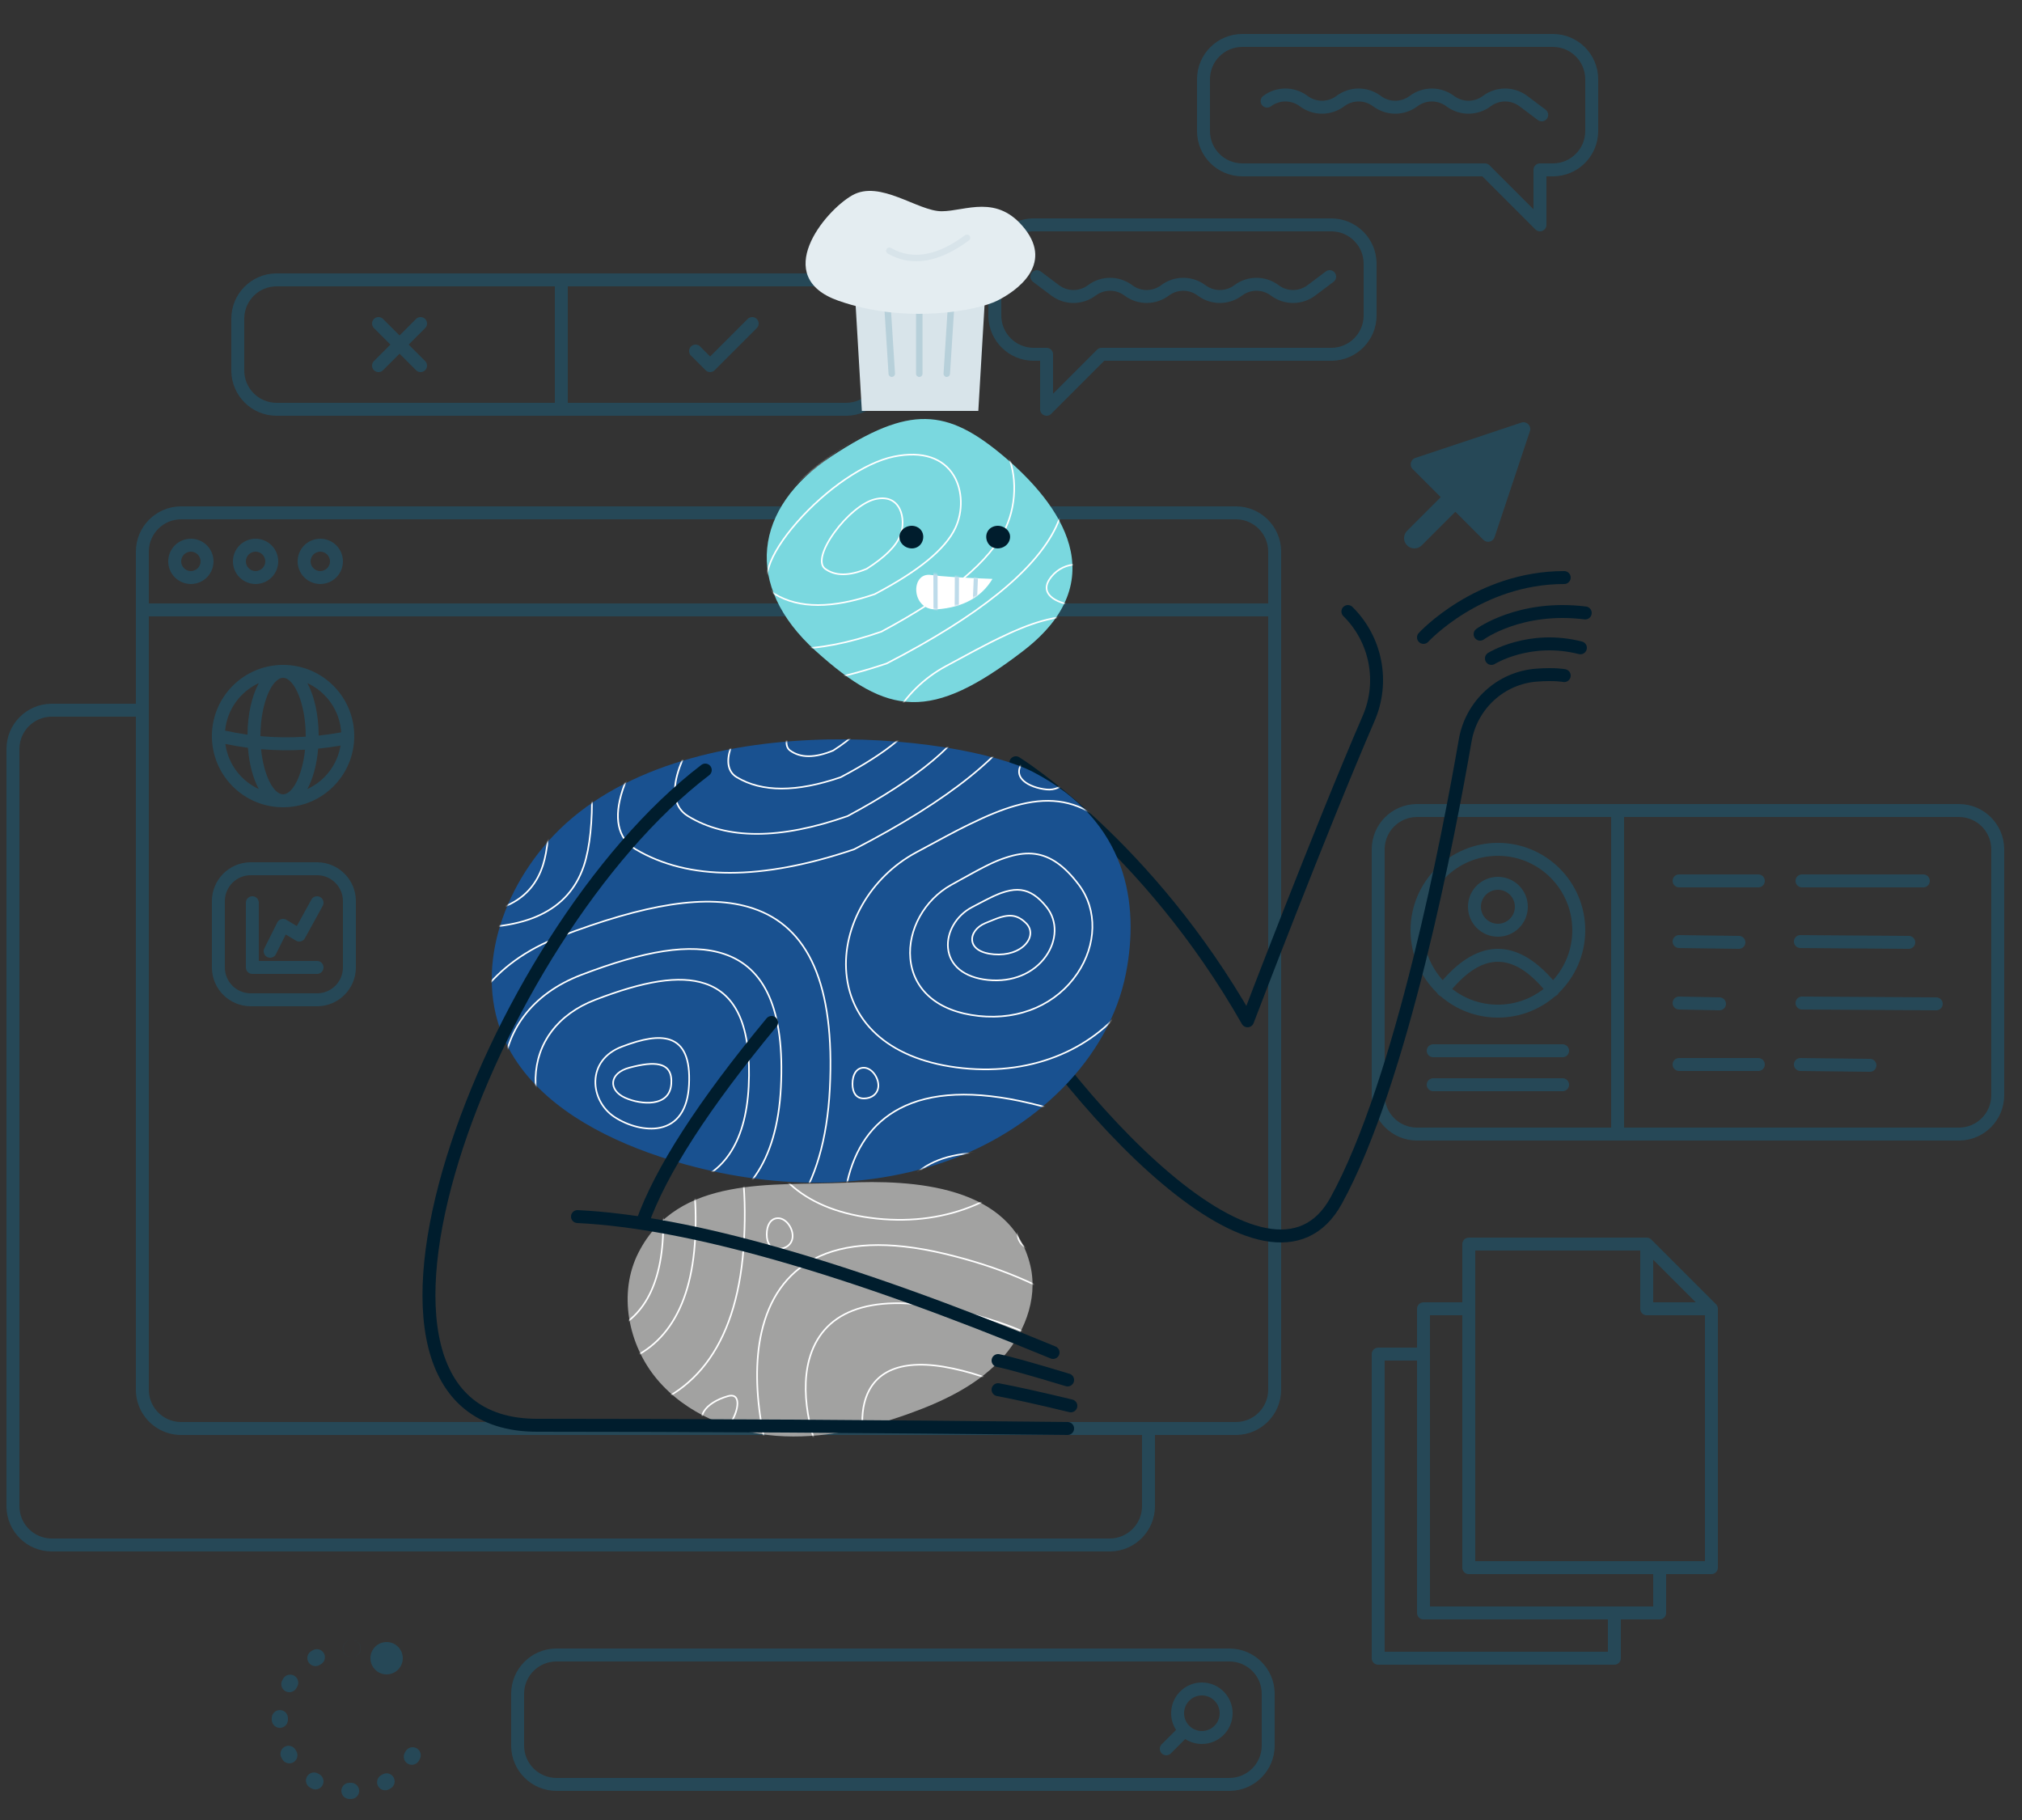 <svg viewBox="400 500 1250 1125" xmlns="http://www.w3.org/2000/svg" xmlns:xlink="http://www.w3.org/1999/xlink" overflow="visible" width="1250px" height="1125px"><rect x="400" y="500" width="1250" height="1125" fill="#333333" stroke="none"/><defs><path d="M18.527,196.155 C6.012,170.75 -2.863,142.63 1.424,114.636 C6.545,81.2 24.608,47.15 54.319,30.981 C149.354,-20.74 260.519,2.988 288.12,25.516 C350.9,76.758 319.342,170.065 276.556,216.321 C225.782,271.211 63.78,288.016 18.527,196.155" id="masterspot-illustrationsui-path-1"/><path d="M4.065,56.5 C8.846,67.079 17.485,76.04 27.207,83.409 C36.539,90.482 47.628,95.741 59.406,97.151 C89.663,100.773 114.518,79.396 115.104,46.423 C115.772,8.822 61.843,0.739 42.251,0.167 C10.329,-0.763 -8.832,27.959 4.065,56.5" id="masterspot-illustrationsui-path-3"/><path d="M36.141,8.777 C26.575,11.246 16.796,14.583 9.796,21.555 C-1.567,32.873 -2.687,51.955 4.584,66.251 C11.855,80.547 26.041,90.36 41.177,95.664 C65.745,104.275 93.917,101.974 116.762,89.49 C129.506,82.527 141.127,71.641 144.358,57.482 C146.387,48.588 144.897,39.139 141.41,30.709 C124.142,-11.032 70.785,-0.165 36.141,8.777" id="masterspot-illustrationsui-path-5"/><path d="M43.467,1.65 C36.766,2.448 30.006,3.578 23.873,6.392 C9.415,13.029 0.239,29.007 0.307,44.916 C0.33,50.115 1.266,55.391 3.704,59.984 C7.225,66.616 13.61,71.329 20.431,74.466 C34.233,80.815 49.887,81.421 65.073,81.843 C85.236,82.403 106.377,82.611 124.302,73.365 C130.888,69.967 136.986,65.195 140.629,58.743 C143.718,53.27 144.879,46.875 144.904,40.589 C144.94,31.813 142.732,22.838 137.486,15.802 C128.206,3.356 114.135,4.084 100.317,2.182 C81.492,-0.407 62.337,-0.595 43.467,1.65" id="masterspot-illustrationsui-path-7"/><path d="M57.866,5.825 C39.673,10.533 22.267,20.263 11.211,35.484 C0.154,50.704 -3.598,71.83 4.383,88.871 C10.368,101.65 22.158,110.989 35.062,116.655 C47.966,122.321 62.038,124.693 75.987,126.678 C102.295,130.423 129.798,132.856 154.865,124.025 C179.932,115.192 201.848,92.156 201.238,65.54 C200.767,44.91 186.863,26.282 169.196,15.675 C138.062,-3.018 92.201,-3.061 57.866,5.825" id="masterspot-illustrationsui-path-9"/><path d="M9.415,1.563 C-4.602,-2.26 -1.585,17.563 9.415,20.563 C20.415,23.563 27.415,23.563 37.415,20.563 C51.108,16.456 49.897,-2.597 37.415,1.563 C28.415,4.563 20.415,4.563 9.415,1.563 Z" id="masterspot-illustrationsui-path-11"/></defs><g id="Master/Spot Illustrations/UI" stroke="none" stroke-width="1" fill="none" fill-rule="evenodd"><g id="UI" transform="translate(404, 521)" fill="#0089C5" fill-opacity=".25"><path d="M760,292 C775.309,292 787.749,304.287 788,319.537 L788,320 L788,838 C788,853.309 775.713,865.749 760.463,865.996 L760,866 L710,866 L710,910 C710,925.309 697.713,937.749 682.463,938 L682,938 L28,938 C12.691,938 0.251,925.713 0,910.463 L0,910 L0,442 C0,426.691 12.287,414.251 27.537,414.004 L28,414 L80,414 L80,320 C80,304.691 92.287,292.251 107.537,292 L108,292 L760,292 Z M80,422 L28,422 C17.069,422 8.187,430.769 8,441.656 L8,442 L8,910 C8,920.931 16.769,929.813 27.656,930 L28,930 L682,930 C692.931,930 701.813,921.231 702,910.344 L702,910 L702,866 L108,866 L107.537,865.996 C107.314,865.993 107.093,865.986 106.871,865.978 L106.302,865.949 L106.302,865.949 L105.669,865.904 L105.669,865.904 L105.112,865.853 L105.112,865.853 L104.579,865.793 L104.579,865.793 L103.923,865.705 L103.923,865.705 L103.157,865.583 L103.157,865.583 L102.914,865.539 L102.914,865.539 L102.072,865.371 L102.072,865.371 L101.582,865.261 L101.582,865.261 L100.883,865.088 L100.883,865.088 L100.284,864.923 L100.284,864.923 L99.947,864.825 L99.947,864.825 L99.15,864.573 L98.57,864.372 L98.57,864.372 L98.052,864.181 L98.052,864.181 L97.445,863.942 L97.445,863.942 L97.002,863.757 L97.002,863.757 L96.475,863.526 L96.475,863.526 L95.863,863.24 L95.863,863.24 L95.176,862.897 L95.176,862.897 L94.716,862.654 L94.716,862.654 L94.16,862.346 L94.16,862.346 L93.717,862.088 L93.717,862.088 L93.11,861.717 L93.11,861.717 L92.67,861.434 L92.67,861.434 L92.071,861.031 L92.071,861.031 L91.781,860.827 L91.781,860.827 L91.105,860.33 L91.105,860.33 L90.521,859.875 L90.521,859.875 L90.092,859.525 L90.092,859.525 L89.865,859.334 L89.865,859.334 L89.604,859.11 L89.604,859.11 L88.9,858.474 L88.9,858.474 L88.454,858.049 L88.454,858.049 L88.187,857.785 L88.187,857.785 L87.622,857.202 L87.622,857.202 L87.446,857.014 L87.446,857.014 L87.044,856.57 L87.044,856.57 L86.752,856.236 L86.752,856.236 L86.284,855.676 L86.284,855.676 L85.89,855.182 L85.89,855.182 L85.524,854.701 L85.524,854.701 L85.148,854.184 L85.148,854.184 L84.68,853.503 L84.68,853.503 L84.383,853.048 L84.383,853.048 L84.206,852.766 L84.206,852.766 L83.821,852.129 L83.821,852.129 L83.629,851.796 L83.629,851.796 C83.511,851.587 83.395,851.377 83.282,851.166 L83.129,850.875 L83.129,850.875 L82.828,850.278 L82.828,850.278 L82.674,849.956 L82.674,849.956 L82.505,849.593 L82.505,849.593 L82.354,849.255 L82.354,849.255 C82.2,848.904 82.052,848.548 81.911,848.189 L81.733,847.72 L81.733,847.72 L81.513,847.104 L81.513,847.104 L81.465,846.961 C81.308,846.496 81.162,846.025 81.03,845.55 C80.927,845.182 80.831,844.811 80.743,844.437 C80.611,843.873 80.495,843.302 80.397,842.726 C80.342,842.4 80.292,842.073 80.248,841.743 C80.117,840.763 80.037,839.768 80.01,838.759 L80,838 L80,422 Z M780,360 L88,360 L88,838 C88,838.44 88.014,838.877 88.042,839.31 C88.054,839.488 88.068,839.665 88.084,839.842 C88.177,840.867 88.348,841.869 88.59,842.843 L88.744,843.424 L88.901,843.952 L88.901,843.952 L89.071,844.474 C89.208,844.876 89.358,845.271 89.519,845.66 C89.582,845.812 89.647,845.963 89.714,846.114 L89.884,846.485 L89.884,846.485 L90.06,846.851 L90.199,847.126 L90.199,847.126 L90.341,847.398 C90.446,847.595 90.554,847.79 90.666,847.983 L90.972,848.496 L91.17,848.81 L91.17,848.81 L91.374,849.12 L91.536,849.358 L91.536,849.358 L91.806,849.739 L91.938,849.919 C92.189,850.256 92.45,850.586 92.721,850.907 L92.87,851.08 L92.87,851.08 L93.02,851.252 L93.25,851.508 L93.25,851.508 L93.485,851.76 L93.704,851.987 L93.704,851.987 L94.1,852.381 L94.267,852.54 L94.51,852.766 L94.51,852.766 L94.842,853.063 L94.976,853.178 C95.407,853.549 95.855,853.902 96.317,854.235 L96.785,854.562 C99.86,856.649 103.548,857.901 107.522,857.994 L108,858 L760,858 C770.931,858 779.813,849.231 780,838.344 L780,838 L780,360 Z M760,300 L108,300 C97.069,300 88.187,308.769 88,319.656 L88,320 L88,352 L780,352 L780,320 C780,309.186 771.417,300.376 760.691,300.012 L760.344,300.003 L760,300 Z M114,312 C121.732,312 128,318.268 128,326 C128,333.732 121.732,340 114,340 C106.268,340 100,333.732 100,326 C100,318.268 106.268,312 114,312 Z M154,312 C161.732,312 168,318.268 168,326 C168,333.732 161.732,340 154,340 C146.268,340 140,333.732 140,326 C140,318.268 146.268,312 154,312 Z M194,312 C201.732,312 208,318.268 208,326 C208,333.732 201.732,340 194,340 C186.268,340 180,333.732 180,326 C180,318.268 186.268,312 194,312 Z M114,320 C110.686,320 108,322.686 108,326 C108,329.314 110.686,332 114,332 C117.314,332 120,329.314 120,326 C120,322.686 117.314,320 114,320 Z M154,320 C150.686,320 148,322.686 148,326 C148,329.314 150.686,332 154,332 C157.314,332 160,329.314 160,326 C160,322.686 157.314,320 154,320 Z M194,320 C190.686,320 188,322.686 188,326 C188,329.314 190.686,332 194,332 C197.314,332 200,329.314 200,326 C200,322.686 197.314,320 194,320 Z" id="Shape"/><path d="M214,993 C216.761,993 219,995.239 219,998 C219,1000.761 216.761,1003 214,1003 L213,1003 C210.239,1003 208,1000.761 208,998 C208,995.239 210.239,993 213,993 L214,993 Z M234.999,1013.999 C240.522,1013.999 244.999,1009.522 244.999,1003.999 C244.999,998.476 240.522,993.999 234.999,993.999 C229.476,993.999 224.999,998.476 224.999,1003.999 C224.999,1009.522 229.476,1013.999 234.999,1013.999 Z M254.934,1067.381 C253.55,1069.771 250.491,1070.587 248.101,1069.204 C245.711,1067.82 244.896,1064.761 246.279,1062.372 L246.78,1061.506 C248.163,1059.116 251.222,1058.3 253.612,1059.684 C256.002,1061.067 256.818,1064.126 255.435,1066.516 L254.934,1067.381 Z M236.606,1084.96 C234.215,1086.341 231.156,1085.522 229.776,1083.131 C228.395,1080.739 229.214,1077.681 231.605,1076.3 L232.471,1075.8 C234.862,1074.419 237.92,1075.238 239.301,1077.63 C240.682,1080.021 239.863,1083.079 237.472,1084.46 L236.606,1084.96 Z M212.032,1091.001 C209.271,1091.002 207.031,1088.765 207.029,1086.004 C207.027,1083.242 209.264,1081.002 212.026,1081.001 L213.026,1081 C215.787,1080.998 218.027,1083.235 218.029,1085.997 C218.031,1088.758 215.794,1090.998 213.032,1091 L212.032,1091.001 Z M187.631,1083.941 C185.24,1082.558 184.423,1079.499 185.806,1077.109 C187.189,1074.719 190.248,1073.902 192.638,1075.285 L193.503,1075.785 C195.894,1077.168 196.711,1080.227 195.328,1082.617 C193.945,1085.007 190.886,1085.824 188.496,1084.441 L187.631,1083.941 Z M170.049,1065.622 C168.667,1063.231 169.485,1060.173 171.876,1058.791 C174.267,1057.409 177.325,1058.227 178.707,1060.618 L179.207,1061.484 C180.589,1063.875 179.771,1066.933 177.38,1068.315 C174.989,1069.697 171.931,1068.879 170.549,1066.488 L170.049,1065.622 Z M163.999,1041.047 C163.996,1038.286 166.233,1036.045 168.994,1036.042 C171.756,1036.04 173.996,1038.276 173.999,1041.038 L174,1042.038 C174.003,1044.799 171.766,1047.04 169.005,1047.042 C166.243,1047.045 164.003,1044.808 164,1042.047 L163.999,1041.047 Z M171.052,1016.642 C172.434,1014.252 175.493,1013.434 177.883,1014.816 C180.274,1016.198 181.092,1019.257 179.71,1021.647 L179.209,1022.513 C177.827,1024.904 174.769,1025.721 172.378,1024.339 C169.987,1022.957 169.17,1019.899 170.552,1017.508 L171.052,1016.642 Z M189.366,999.056 C191.756,997.673 194.815,998.49 196.197,1000.881 C197.58,1003.271 196.763,1006.33 194.372,1007.712 L193.507,1008.213 C191.116,1009.595 188.058,1008.778 186.675,1006.388 C185.293,1003.997 186.11,1000.939 188.5,999.556 L189.366,999.056 Z M213.938,992.999 C216.7,992.995 218.941,995.231 218.944,997.993 C218.948,1000.754 216.712,1002.995 213.951,1002.999 L212.951,1003 C210.189,1003.003 207.948,1000.768 207.944,998.006 C207.941,995.245 210.177,993.003 212.938,993 L213.938,992.999 Z" id="Oval"/><path d="M519,148 C534.309,148 546.749,160.287 547,175.537 L547,176 L547,208 C547,223.309 534.713,235.749 519.463,235.996 L519,236 L167,236 C151.691,236 139.251,223.713 139,208.463 L139,208 L139,176 C139,160.691 151.287,148.251 166.537,148.004 L167,148 L519,148 Z M339,156 L167,156 C156.186,156 147.376,164.583 147.012,175.309 L147.003,175.656 L147,176 L147,208 C147,218.931 155.769,227.813 166.656,227.997 L167,228 L339,228 L339,156 Z M519,156 L347,156 L347,228 L519,228 C529.931,228 538.813,219.231 538.997,208.344 L539,208 L539,176 C539,165.069 530.231,156.187 519.344,156.003 L519,156 Z M258.828,176.172 C260.338,177.682 260.389,180.099 258.979,181.669 L258.828,181.828 L248.657,192 L258.828,202.172 C260.391,203.734 260.391,206.266 258.828,207.828 C257.318,209.338 254.901,209.389 253.331,207.979 L253.172,207.828 L243,197.657 L232.828,207.828 C231.266,209.391 228.734,209.391 227.172,207.828 C225.662,206.318 225.611,203.901 227.021,202.331 L227.172,202.172 L237.343,192 L227.172,181.828 C225.609,180.266 225.609,177.734 227.172,176.172 C228.682,174.662 231.099,174.611 232.669,176.021 L232.828,176.172 L243,186.343 L253.172,176.172 C254.734,174.609 257.266,174.609 258.828,176.172 Z M463.828,176.172 C465.338,177.682 465.389,180.099 463.979,181.669 L463.828,181.828 L437.828,207.828 C436.318,209.338 433.901,209.389 432.331,207.979 L432.172,207.828 L423.172,198.828 C421.609,197.266 421.609,194.734 423.172,193.172 C424.682,191.662 427.099,191.611 428.669,193.021 L428.828,193.172 L435,199.343 L458.172,176.172 C459.734,174.609 462.266,174.609 463.828,176.172 Z" id="Shape"/><path d="M1207,476.008 C1222.309,476.008 1234.749,488.295 1235,503.545 L1235,504.008 L1235,656.008 C1235,671.317 1222.713,683.757 1207.463,684.004 L1207,684.008 L872,684.008 C856.691,684.008 844.251,671.721 844,656.471 L844,656.008 L844,504.008 C844,488.699 856.287,476.259 871.537,476.012 L872,476.008 L1207,476.008 Z M992,484.008 L872,484.008 C861.186,484.008 852.376,492.591 852.012,503.317 L852.003,503.664 L852,504.008 L852,656.008 C852,666.939 860.769,675.821 871.656,676.005 L872,676.008 L992,676.008 L992,484.008 Z M1207,484.008 L1000,484.008 L1000,676.008 L1207,676.008 C1217.931,676.008 1226.813,667.239 1226.997,656.353 L1227,656.008 L1227,504.008 C1227,493.077 1218.231,484.195 1207.344,484.011 L1207,484.008 Z M962,645.508 C964.209,645.508 966,647.299 966,649.508 C966,651.65 964.316,653.399 962.2,653.503 L962,653.508 L882,653.508 C879.791,653.508 878,651.717 878,649.508 C878,647.366 879.684,645.617 881.8,645.513 L882,645.508 L962,645.508 Z M1109.047,633.008 L1152.047,633.508 C1154.255,633.534 1156.025,635.346 1156,637.555 C1155.975,639.697 1154.271,641.426 1152.153,641.505 L1151.953,641.508 L1108.953,641.008 C1106.745,640.982 1104.975,639.17 1105,636.962 C1105.025,634.819 1106.729,633.09 1108.847,633.011 L1109.047,633.008 Z M1083,633.008 C1085.209,633.008 1087,634.799 1087,637.008 C1087,639.15 1085.316,640.899 1083.2,641.003 L1083,641.008 L1034,641.008 C1031.791,641.008 1030,639.217 1030,637.008 C1030,634.866 1031.684,633.117 1033.8,633.013 L1034,633.008 L1083,633.008 Z M962,624.508 C964.209,624.508 966,626.299 966,628.508 C966,630.65 964.316,632.399 962.2,632.503 L962,632.508 L882,632.508 C879.791,632.508 878,630.717 878,628.508 C878,626.366 879.684,624.617 881.8,624.513 L882,624.508 L962,624.508 Z M922,500.008 C951.823,500.008 976,524.185 976,554.008 C976,569.221 969.709,582.965 959.587,592.779 C959.333,593.296 958.962,593.765 958.481,594.146 C958.164,594.396 957.821,594.591 957.463,594.732 C947.976,603 935.573,608.008 922,608.008 C908.427,608.008 896.024,603 886.537,594.732 C886.179,594.591 885.836,594.396 885.519,594.146 C885.038,593.765 884.667,593.296 884.413,592.78 C874.291,582.965 868,569.221 868,554.008 C868,524.185 892.177,500.008 922,500.008 Z M1034.08,595.009 L1059.08,595.509 C1061.289,595.553 1063.043,597.379 1062.999,599.588 C1062.956,601.73 1061.238,603.445 1059.12,603.506 L1058.92,603.507 L1033.92,603.007 C1031.711,602.963 1029.957,601.137 1030.001,598.928 C1030.044,596.786 1031.762,595.071 1033.88,595.01 L1034.08,595.009 Z M1110.024,595.008 L1193.024,595.508 C1195.233,595.521 1197.013,597.323 1197,599.532 C1196.987,601.674 1195.293,603.413 1193.176,603.504 L1192.976,603.508 L1109.976,603.008 C1107.767,602.995 1105.987,601.193 1106,598.984 C1106.013,596.842 1107.707,595.103 1109.824,595.012 L1110.024,595.008 Z M894.287,589.693 L893.75,590.314 C901.547,596.389 911.351,600.008 922,600.008 C932.649,600.008 942.453,596.389 950.25,590.314 C931.408,568.337 913.657,567.915 894.857,589.046 L894.287,589.693 Z M922,508.008 C896.595,508.008 876,528.603 876,554.008 C876,565.884 880.5,576.708 887.888,584.869 C910.251,559.055 933.749,559.055 956.111,584.867 C963.5,576.708 968,565.884 968,554.008 C968,528.603 947.405,508.008 922,508.008 Z M1034.054,557.008 L1071.054,557.508 C1073.263,557.538 1075.029,559.353 1075,561.562 C1074.971,563.704 1073.263,565.43 1071.146,565.505 L1070.946,565.508 L1033.946,565.008 C1031.737,564.978 1029.971,563.163 1030,560.954 C1030.029,558.812 1031.737,557.086 1033.854,557.011 L1034.054,557.008 Z M1109.03,557.008 L1176.03,557.508 C1178.239,557.525 1180.016,559.329 1180,561.538 C1179.984,563.68 1178.287,565.416 1176.17,565.505 L1175.97,565.508 L1108.97,565.008 C1106.761,564.991 1104.984,563.187 1105,560.978 C1105.016,558.836 1106.713,557.1 1108.83,557.012 L1109.03,557.008 Z M922,521.008 C932.217,521.008 940.5,529.291 940.5,539.508 C940.5,549.725 932.217,558.008 922,558.008 C911.783,558.008 903.5,549.725 903.5,539.508 C903.5,529.291 911.783,521.008 922,521.008 Z M922,529.008 C916.201,529.008 911.5,533.709 911.5,539.508 C911.5,545.307 916.201,550.008 922,550.008 C927.799,550.008 932.5,545.307 932.5,539.508 C932.5,533.709 927.799,529.008 922,529.008 Z M1083,519.508 C1085.209,519.508 1087,521.299 1087,523.508 C1087,525.65 1085.316,527.399 1083.2,527.503 L1083,527.508 L1034,527.508 C1031.791,527.508 1030,525.717 1030,523.508 C1030,521.366 1031.684,519.617 1033.8,519.513 L1034,519.508 L1083,519.508 Z M1185,519.508 C1187.209,519.508 1189,521.299 1189,523.508 C1189,525.65 1187.316,527.399 1185.2,527.503 L1185,527.508 L1110,527.508 C1107.791,527.508 1106,525.717 1106,523.508 C1106,521.366 1107.684,519.617 1109.8,519.513 L1110,519.508 L1185,519.508 Z" id="Shape"/><path d="M756,998 C771.309,998 783.749,1010.287 784,1025.537 L784,1026 L784,1058 C784,1073.309 771.713,1085.749 756.463,1085.996 L756,1086 L340,1086 C324.691,1086 312.251,1073.713 312,1058.463 L312,1058 L312,1026 C312,1010.691 324.287,998.251 339.537,998.004 L340,998 L756,998 Z M756,1006 L340,1006 C329.069,1006 320.187,1014.769 320,1025.656 L320,1026 L320,1058 C320,1068.931 328.769,1077.813 339.656,1077.997 L340,1078 L756,1078 C766.931,1078 775.813,1069.231 776,1058.344 L776,1058 L776,1026 C776,1015.069 767.231,1006.187 756.344,1006.003 L756,1006 Z M739,1019 C749.493,1019 758,1027.507 758,1038 C758,1048.493 749.493,1057 739,1057 C735.201,1057 731.662,1055.885 728.693,1053.964 L719.828,1062.828 C718.266,1064.391 715.734,1064.391 714.172,1062.828 C712.662,1061.318 712.611,1058.901 714.021,1057.331 L714.172,1057.172 L723.036,1048.307 C721.115,1045.338 720,1041.799 720,1038 C720,1027.507 728.507,1019 739,1019 Z M739,1027 C732.925,1027 728,1031.925 728,1038 C728,1044.075 732.925,1049 739,1049 C745.075,1049 750,1044.075 750,1038 C750,1031.925 745.075,1027 739,1027 Z" id="Shape"/><path d="M819,114 C834.309,114 846.749,126.287 846.996,141.537 L847,142 L847,174 C847,189.309 834.713,201.749 819.463,201.996 L819,202 L678.656,202 L645.828,234.828 C643.399,237.258 639.305,235.686 639.016,232.375 L639.004,232.189 L639,232 L639,202 L635,202 C619.844,202 607.5,189.958 607.015,174.92 L607.004,174.463 L607,174 L607,142 C607,126.691 619.287,114.251 634.537,114.004 L635,114 L819,114 Z M819,122 L635,122 C624.069,122 615.187,130.769 615.003,141.656 L615,142 L615,174 C615,184.931 623.769,193.813 634.656,193.997 L635,194 L643,194 C645.142,194 646.891,195.684 646.995,197.8 L647,198 L647,222.342 L674.172,195.172 C674.815,194.529 675.654,194.127 676.549,194.026 L676.773,194.006 L677,194 L819,194 C829.931,194 838.813,185.231 838.997,174.344 L839,174 L839,142 C839,131.069 830.231,122.187 819.344,122.003 L819,122 Z M821.198,147.597 C822.482,149.306 822.19,151.71 820.569,153.066 L820.403,153.198 L809.09,161.698 C801.082,167.715 790.103,167.801 782.01,161.956 L781.66,161.698 C776.478,157.804 769.382,157.734 764.13,161.486 L763.84,161.698 C755.832,167.715 744.853,167.801 736.76,161.956 L736.41,161.698 C731.228,157.804 724.132,157.734 718.88,161.486 L718.59,161.698 C710.582,167.715 699.603,167.801 691.51,161.956 L691.16,161.698 C685.978,157.804 678.882,157.734 673.63,161.486 L673.34,161.698 C665.332,167.715 654.353,167.801 646.26,161.956 L645.91,161.698 L634.597,153.198 C632.831,151.871 632.475,149.363 633.802,147.597 C635.086,145.888 637.476,145.5 639.23,146.679 L639.403,146.802 L650.715,155.302 C655.897,159.196 662.993,159.266 668.245,155.514 L668.535,155.302 C676.543,149.285 687.522,149.199 695.615,155.044 L695.965,155.302 C701.147,159.196 708.243,159.266 713.495,155.514 L713.785,155.302 C721.793,149.285 732.772,149.199 740.865,155.044 L741.215,155.302 C746.397,159.196 753.493,159.266 758.745,155.514 L759.035,155.302 C767.043,149.285 778.022,149.199 786.115,155.044 L786.465,155.302 C791.647,159.196 798.743,159.266 803.995,155.514 L804.285,155.302 L815.597,146.802 C817.363,145.475 819.871,145.831 821.198,147.597 Z M956,-1.13686838e-13 C971.464,-1.13686838e-13 984,12.536 984,28 L984,60 L983.996,60.463 C983.749,75.713 971.309,88 956,88 L952,88 L952,118 L951.996,118.189 C951.847,121.626 947.646,123.303 945.172,120.828 L912.344,88 L764,88 C748.536,88 736,75.464 736,60 L736,28 C736,12.536 748.536,-1.13686838e-13 764,-1.13686838e-13 L956,-1.13686838e-13 Z M956,8 L764,8 C752.954,8 744,16.954 744,28 L744,60 C744,71.046 752.954,80 764,80 L914,80 L914.227,80.006 C915.205,80.062 916.132,80.475 916.828,81.172 L944,108.342 L944,84 C944,81.791 945.791,80 948,80 L956,80 C967.046,80 976,71.046 976,60 L976,28 C976,16.954 967.046,8 956,8 Z M939.825,38.044 L940.175,38.302 L951.493,46.802 C953.259,48.128 953.616,50.636 952.289,52.402 C951.006,54.112 948.616,54.501 946.862,53.322 L946.689,53.198 L935.371,44.698 C930.184,40.804 923.084,40.733 917.828,44.486 L917.538,44.698 C909.526,50.716 898.545,50.802 890.448,44.956 L890.098,44.698 C884.912,40.804 877.812,40.733 872.556,44.486 L872.266,44.698 C864.253,50.716 853.272,50.802 845.175,44.956 L844.825,44.698 C839.639,40.804 832.539,40.733 827.283,44.486 L826.993,44.698 C818.981,50.716 808,50.802 799.903,44.956 L799.552,44.698 C794.27,40.731 787.002,40.731 781.72,44.698 C779.954,46.025 777.446,45.669 776.12,43.902 C774.793,42.136 775.15,39.628 776.916,38.302 C784.928,32.284 795.909,32.198 804.006,38.044 L804.357,38.302 C809.543,42.196 816.643,42.267 821.899,38.514 L822.189,38.302 C830.201,32.284 841.182,32.198 849.279,38.044 L849.629,38.302 C854.816,42.196 861.916,42.267 867.172,38.514 L867.462,38.302 C875.474,32.284 886.455,32.198 894.552,38.044 L894.902,38.302 C900.088,42.196 907.188,42.267 912.444,38.514 L912.734,38.302 C920.747,32.284 931.728,32.198 939.825,38.044 Z" id="Shape"/><path d="M1013.776,744.016 C1014.767,743.953 1015.796,744.257 1016.649,745.018 L1016.828,745.188 L1056.828,785.188 C1057.706,786.066 1058.062,787.161 1058.001,788.215 L1058,948.016 C1058,950.158 1056.316,951.907 1054.2,952.011 L1054,952.016 L1026,952.016 L1026,976.016 C1026,978.158 1024.316,979.907 1022.2,980.011 L1022,980.016 L998,980.016 L998,1004.016 C998,1006.158 996.316,1007.907 994.2,1008.011 L994,1008.016 L848,1008.016 C845.858,1008.016 844.109,1006.332 844.005,1004.216 L844,1004.016 L844,816.016 C844,813.874 845.684,812.125 847.8,812.021 L848,812.016 L872,812.016 L872,788.016 C872,785.874 873.684,784.125 875.8,784.021 L876,784.016 L900,784.016 L900,748.016 C900,745.874 901.684,744.125 903.8,744.021 L904,744.016 L1013.776,744.016 Z M875.8,980.011 L875.701,980.005 L875.701,980.005 L875.448,979.978 L875.448,979.978 L875.285,979.952 L875.285,979.952 L875.078,979.909 L875.078,979.909 L874.893,979.861 L874.893,979.861 L874.664,979.787 L874.664,979.787 L874.378,979.674 L874.378,979.674 L874.206,979.592 L874.206,979.592 L873.953,979.453 L873.953,979.453 L873.835,979.38 L873.835,979.38 L873.679,979.274 L873.679,979.274 L873.526,979.159 L873.526,979.159 L873.334,978.998 L873.334,978.998 L873.209,978.881 L873.209,978.881 L873.09,978.76 L873.09,978.76 L872.951,978.605 L872.951,978.605 L872.804,978.422 L872.804,978.422 L872.684,978.254 L872.684,978.254 L872.563,978.063 L872.563,978.063 L872.45,977.861 L872.45,977.861 L872.36,977.676 L872.36,977.676 L872.304,977.548 L872.304,977.548 C872.241,977.397 872.188,977.242 872.144,977.083 L872.121,976.998 L872.121,976.998 C872.062,976.762 872.023,976.518 872.008,976.268 L872,976.016 L872,820.016 L852,820.016 L852,1000.016 L990,1000.016 L990,980.016 L876,980.016 L875.8,980.011 Z M900,792.016 L880,792.016 L880,972.016 L1018,972.016 L1018,952.016 L904,952.016 L903.8,952.011 L903.701,952.005 L903.701,952.005 L903.448,951.978 L903.448,951.978 L903.285,951.952 L903.285,951.952 L903.078,951.909 L903.078,951.909 L902.893,951.861 L902.893,951.861 L902.664,951.787 L902.664,951.787 L902.378,951.674 L902.378,951.674 L902.206,951.592 L902.206,951.592 L901.953,951.453 L901.953,951.453 L901.835,951.38 L901.835,951.38 L901.679,951.274 L901.679,951.274 L901.526,951.159 L901.526,951.159 L901.334,950.998 L901.334,950.998 L901.209,950.881 L901.209,950.881 L901.09,950.76 L901.09,950.76 L900.951,950.605 L900.951,950.605 L900.804,950.422 L900.804,950.422 L900.684,950.254 L900.684,950.254 L900.563,950.063 L900.563,950.063 L900.45,949.861 L900.45,949.861 L900.36,949.676 L900.36,949.676 L900.304,949.548 L900.304,949.548 C900.241,949.397 900.188,949.242 900.144,949.083 L900.121,948.998 L900.121,948.998 C900.062,948.762 900.023,948.518 900.008,948.268 L900,948.016 L900,792.016 Z M1009.999,752.016 L908,752.016 L908,944.016 L1050,944.016 L1050,792.016 L1014,792.016 L1013.8,792.011 L1013.8,792.011 L1013.553,791.991 L1013.553,791.991 L1013.368,791.966 L1013.368,791.966 L1013.151,791.926 L1013.151,791.926 L1012.967,791.881 L1012.967,791.881 L1012.777,791.826 L1012.777,791.826 L1012.561,791.749 L1012.561,791.749 L1012.327,791.65 L1012.327,791.65 L1012.133,791.554 L1012.133,791.554 L1011.953,791.453 L1011.953,791.453 L1011.835,791.38 L1011.835,791.38 L1011.679,791.274 L1011.679,791.274 L1011.526,791.159 L1011.526,791.159 L1011.417,791.07 L1011.417,791.07 L1011.209,790.881 L1011.209,790.881 L1011.09,790.76 L1011.09,790.76 L1010.951,790.605 L1010.951,790.605 L1010.804,790.422 L1010.804,790.422 L1010.674,790.239 L1010.674,790.239 L1010.563,790.063 L1010.563,790.063 L1010.477,789.912 L1010.477,789.912 L1010.36,789.676 L1010.36,789.676 L1010.303,789.547 L1010.303,789.547 C1010.241,789.396 1010.188,789.242 1010.144,789.083 L1010.121,788.998 L1010.121,788.998 C1010.062,788.762 1010.023,788.518 1010.008,788.268 L1010,788.016 L1009.999,752.016 Z M1018,757.674 L1018,784.016 L1044.343,784.016 L1018,757.674 Z" id="Shape"/><path d="M192,512 C205.122,512 215.785,522.531 215.997,535.603 L216,536 L216,577 C216,590.122 205.469,600.785 192.397,600.997 L192,601 L151,601 C137.878,601 127.215,590.469 127.003,577.397 L127,577 L127,536 C127,522.878 137.531,512.215 150.603,512.003 L151,512 L192,512 Z M192,520 L151,520 C142.269,520 135.171,526.994 135.003,535.685 L135,536 L135,577 C135,585.731 141.994,592.829 150.685,592.997 L151,593 L192,593 C200.731,593 207.829,586.006 207.997,577.315 L208,577 L208,536 C208,527.269 201.006,520.171 192.315,520.003 L192,520 Z M152,533 C154.142,533 155.891,534.684 155.995,536.8 L156,537 L156,573 L192,573 C194.142,573 195.891,574.684 195.995,576.8 L196,577 C196,579.142 194.316,580.891 192.2,580.995 L192,581 L152,581 C149.858,581 148.109,579.316 148.005,577.2 L148,577 L148,537 C148,534.791 149.791,533 152,533 Z M193.928,533.495 C195.801,534.525 196.523,536.836 195.602,538.739 L195.505,538.928 L184.505,558.928 C183.446,560.853 181.043,561.553 179.126,560.534 L178.942,560.43 L172.645,556.651 L166.578,568.789 C165.621,570.703 163.336,571.514 161.398,570.665 L161.211,570.578 C159.297,569.621 158.486,567.336 159.335,565.398 L159.422,565.211 L167.422,549.211 C168.433,547.19 170.904,546.418 172.875,547.466 L173.058,547.57 L179.496,551.434 L188.495,535.072 C189.56,533.137 191.992,532.431 193.928,533.495 Z" id="Shape"/><path d="M171,390 C195.301,390 215,409.699 215,434 C215,458.301 195.301,478 171,478 C146.699,478 127,458.301 127,434 C127,409.699 146.699,390 171,390 Z M157.392,442.102 L157.4,442.173 C158.994,458.264 165.101,470 171,470 C176.869,470 182.944,458.383 184.576,442.417 C175.402,442.969 166.34,442.864 157.392,442.102 Z M135.324,438.844 L135.383,439.268 C137.177,451.508 145.133,461.747 155.999,466.735 C152.427,460.182 150.051,451.245 149.276,441.227 C144.594,440.616 139.943,439.821 135.324,438.844 Z M206.522,439.882 L205.54,440.047 C201.23,440.759 196.943,441.33 192.681,441.762 C191.864,451.563 189.509,460.299 186.001,466.736 C196.685,461.831 204.555,451.851 206.522,439.882 Z M171,398 L170.794,398.005 C164.067,398.315 157.14,413.756 157.002,433.403 L157,434.035 L157,434.035 C166.201,434.877 175.534,434.99 184.999,434.375 L185,434 C185,414.069 178.001,398.318 171.206,398.005 L171,398 Z M186.001,401.265 L186.169,401.575 C190.394,409.5 192.9,420.8 192.997,433.252 L193,433.686 C197.611,433.191 202.253,432.527 206.927,431.692 C206.071,418.155 197.732,406.65 186.001,401.265 Z M155.999,401.264 L155.962,401.282 C144.56,406.531 136.372,417.564 135.156,430.621 C139.74,431.643 144.355,432.475 149.004,433.119 C149.119,420.555 151.688,409.174 155.999,401.264 Z" id="Shape"/><path d="M936.492,240.216 C938.685,239.485 941.054,240.67 941.785,242.862 C942.072,243.721 942.072,244.65 941.785,245.509 L941.785,245.509 L919.942,311.036 C919.212,313.228 916.842,314.413 914.649,313.682 C914.033,313.477 913.473,313.131 913.014,312.672 L913.014,312.672 L895.68,295.339 L874.887,316.132 C872.396,318.623 868.358,318.623 865.868,316.132 C863.46,313.725 863.38,309.871 865.627,307.367 L865.868,307.113 L886.66,286.32 L869.328,268.987 C867.765,267.424 867.697,264.932 869.124,263.288 L869.328,263.069 C869.787,262.61 870.347,262.264 870.964,262.058 L870.964,262.058 L936.492,240.216 Z" id="Cursor"/></g><g id="Arm1" transform="translate(1190.5, 1060.5) scale(-1, 1) translate(-1190.5, -1060.5) translate(1001, 857)" stroke="#001D2D" stroke-linecap="round" stroke-linejoin="round" stroke-width="8"><path d="M379,222.384 C318.222,328.892 194.819,459.49 153.975,385.141 C113.434,311.344 84.3,158.976 74.225,100.696 C70.425,78.715 52.273,61.963 30.081,60.322 C18.35,59.455 13,60.611 13,60.611" id="Stroke-1"/><path d="M352,114.475 C352,114.475 271.061,164.578 208.763,274 C208.763,274 163.265,154.801 133.899,87.033 C124.13,64.489 129.256,38.233 146.73,21" id="Stroke-3"/><path d="M58,50 C58,50 34.556,35.346 3,43.435" id="Stroke-5"/><path d="M65,35 C65,35 40.359,16.85 0,21.881" id="Stroke-7"/><path d="M100,37 C100,37 66.102,0 13,0" id="Stroke-9"/></g><g transform="translate(361, 388) scale(1 1)" id="Master/Character/Bust"><defs><path d="M256.963,311.34 C443.936,235.343 398.48,-0.581 230.905,0.812 C63.331,2.205 24.21,38.513 3.469,128.569 C-19.235,227.154 69.989,387.336 256.963,311.34" id="mastercharacterbust-path-1"/><path d="M307.298,52.903 C306.186,-19.451 7.359,-14.002 0.921,51.547 C-5.516,117.096 48.436,124.844 112.599,120.904 C167.078,117.559 308.411,125.257 307.298,52.903" id="mastercharacterbust-path-3"/><path d="M32.885,134.865 C10.36,118.804 -3.667,90.08 1.584,62.998 C5.913,40.668 22.508,21.918 42.655,11.198 C63.03,0.357 87.496,-3.024 109.83,2.861 C132.163,8.745 152.018,24.07 162.433,44.599 C172.848,65.128 173.335,90.596 162.845,111.087 C145.226,145.498 101.452,157.839 65.819,149.474 C54.048,146.71 42.736,141.888 32.885,134.865" id="mastercharacterbust-path-5"/><path d="M9.415,1.563 C-4.602,-2.26 -1.585,17.563 9.415,20.563 C20.415,23.563 27.415,23.563 37.415,20.563 C51.108,16.456 49.897,-2.597 37.415,1.563 C28.415,4.563 20.415,4.563 9.415,1.563 Z" id="mastercharacterbust-path-7"/></defs><g id="Master/Character/Bust" stroke="none" stroke-width="1" fill="none" fill-rule="evenodd"><g id="Bodies" transform="translate(290, 534) scale(1 1)"><defs><path d="M34.376,63.625 C2.284,100.268 -12.093,152.81 12.186,194.117 C30.73,225.665 66.85,245.63 103.81,257.928 C159.938,276.603 223.392,280.647 279.303,261.443 C335.213,242.238 381.854,197.727 392.139,144.222 C400.22,102.183 393.599,50.985 334.998,20.351 C289.94,-3.203 110.736,-23.563 34.376,63.625" id="bodiesgreen-a-path-1"/><path d="M6.677,44.328 C-5.994,69.228 0.22,101.211 18.202,122.593 C36.185,143.974 64.107,155.4 91.965,157.524 C119.823,159.648 147.722,153.25 174.016,143.806 C194.365,136.497 214.537,127.009 229.613,111.509 C244.688,96.008 253.929,73.482 248.993,52.431 C237.273,2.444 175.926,-0.841 134.858,1.057 C89.927,3.134 31.228,-3.916 6.677,44.328" id="bodiesgreen-a-path-3"/></defs><g id="Bodies/Green A" stroke="none" stroke-width="1" fill="none" fill-rule="evenodd"><g id="Patterns" transform="translate(53, 35)"><mask id="bodiesgreen-a-mask-2" fill="#fff"><use xlink:href="#bodiesgreen-a-path-1"/></mask><use id="Mask" fill="#195190" xlink:href="#bodiesgreen-a-path-1"/><g mask="url(#bodiesgreen-a-mask-2)" id="Group"><g transform="translate(-45, -215)"><g><path d="M364.932,286.95 L363.634,287.342 C355.531,289.853 349.449,293 328.756,304.564 C311.935,313.964 301.701,332.713 303.252,350.419 C304.948,369.778 319.936,383.71 345.947,386.497 C372.2,389.31 394.715,378.803 407.414,360.03 C419.442,342.249 420.157,320.376 408.4,304.7 C403.929,298.739 399.5,294.248 394.999,291.08 C385.874,284.658 376.423,283.562 364.932,286.95 Z M394.423,291.898 C398.832,295.001 403.188,299.418 407.6,305.3 C419.087,320.615 418.387,342.025 406.586,359.47 C394.094,377.937 371.937,388.276 346.053,385.503 C320.5,382.765 305.9,369.194 304.248,350.331 C302.732,333.023 312.762,314.647 329.244,305.436 L335.289,302.068 C352.089,292.746 357.388,290.217 365.215,287.909 C376.428,284.603 385.564,285.662 394.423,291.898 Z" id="Path-23" fill="#FFF" fill-rule="nonzero"/><path d="M368.526,255.586 C360.326,257.922 351.439,261.546 340.681,266.798 L336.462,268.879 C330.677,271.759 326.616,273.943 306.99,284.54 C278.459,299.945 261.098,330.679 263.728,359.691 C266.601,391.39 291.994,414.196 336.128,418.765 C380.704,423.38 418.92,406.148 440.476,375.359 C460.886,346.206 462.099,310.355 442.164,284.673 C434.57,274.89 427.052,267.525 419.418,262.334 C403.974,251.831 387.994,250.04 368.526,255.586 Z M418.856,263.161 C426.397,268.289 433.841,275.581 441.374,285.286 C461.025,310.602 459.828,345.974 439.656,374.786 C418.31,405.276 380.448,422.348 336.231,417.77 C292.549,413.248 267.552,390.797 264.724,359.601 C262.13,330.996 279.279,300.639 307.465,285.42 L326.927,274.943 C332.914,271.752 335.42,270.498 340.221,268.136 C351.337,262.67 360.438,258.93 368.8,256.548 C387.998,251.079 403.673,252.835 418.856,263.161 Z" id="Path-23" fill="#FFF" fill-rule="nonzero"/><path d="M362.822,308.562 L361.81,308.854 C357.171,310.242 353.521,312.041 341.604,318.356 C331.682,323.613 325.642,334.107 326.559,344.032 C327.562,354.894 336.422,362.703 351.74,364.259 C367.178,365.828 380.43,359.964 387.909,349.48 C395.007,339.531 395.429,327.274 388.479,318.487 C385.849,315.161 383.24,312.653 380.585,310.881 C375.192,307.282 369.601,306.667 362.822,308.562 Z M380.03,311.713 C382.591,313.422 385.126,315.859 387.695,319.107 C394.353,327.525 393.947,339.295 387.095,348.9 C379.826,359.088 366.925,364.797 351.841,363.264 C336.973,361.754 328.511,354.295 327.554,343.94 C326.676,334.428 332.498,324.313 342.073,319.239 L346.671,316.813 C355.523,312.172 358.601,310.796 362.89,309.582 L363.092,309.525 C369.605,307.704 374.895,308.286 380.03,311.713 Z" id="Path-23" fill="#FFF" fill-rule="nonzero"/><path d="M361.491,323.967 L360.991,324.08 C358.422,324.679 356.445,325.443 349.887,328.174 C344.38,330.466 341.001,335.078 341.52,339.489 C342.087,344.312 347.023,347.73 355.468,348.404 C363.94,349.08 371.225,346.547 375.357,341.997 C379.332,337.619 379.571,332.167 375.658,328.28 C374.206,326.838 372.764,325.748 371.294,324.978 C368.311,323.413 365.224,323.147 361.491,323.967 Z M370.83,325.864 C372.206,326.585 373.569,327.615 374.953,328.99 C378.463,332.476 378.251,337.322 374.616,341.324 C370.704,345.633 363.724,348.06 355.548,347.407 C347.527,346.767 343.015,343.642 342.513,339.372 C342.052,335.452 345.144,331.231 350.271,329.097 L353.218,327.877 C357.772,326.007 359.394,325.451 361.706,324.943 C365.223,324.171 368.071,324.417 370.83,325.864 Z" id="Path-23" fill="#FFF" fill-rule="nonzero"/><path d="M294.902,99.51 C254.904,107.509 202.625,143.313 163.877,186.667 C124.481,230.746 110.532,269.692 133.745,283.43 C166.557,302.849 211.701,302.849 269.16,283.474 C328.652,252.732 365.059,223.338 378.451,195.215 C388.988,173.088 388.522,145.078 376.301,125.114 C362.017,101.778 334.108,91.668 294.902,99.51 Z M375.449,125.636 C387.485,145.3 387.945,172.952 377.549,194.785 C364.274,222.662 328.015,251.935 268.77,282.556 C211.632,301.817 166.777,301.817 134.255,282.57 C111.881,269.328 125.618,230.975 164.623,187.333 C203.239,144.126 255.345,108.441 295.098,100.49 C333.916,92.727 361.398,102.682 375.449,125.636 Z" id="Path-24" fill="#FFF" fill-rule="nonzero"/><path d="M283.942,122.938 C254.648,129.022 216.383,156.234 188.021,189.185 C159.158,222.719 148.933,252.362 166.011,262.857 C190.054,277.633 223.122,277.633 265.19,262.903 C308.752,239.53 335.403,217.188 345.213,195.796 C352.935,178.957 352.594,157.645 343.635,142.448 C333.157,124.673 312.679,116.97 283.942,122.938 Z M342.774,142.956 C351.559,157.859 351.895,178.827 344.304,195.379 C334.607,216.524 308.103,238.744 264.789,261.99 C223.049,276.599 190.282,276.599 166.534,262.005 C150.264,252.006 160.292,222.935 188.779,189.837 C217.01,157.038 255.103,129.949 284.146,123.917 C312.484,118.032 332.525,125.571 342.774,142.956 Z" id="Path-24" fill="#FFF" fill-rule="nonzero"/><path d="M273.029,149.22 C253.914,153.111 228.972,170.498 210.485,191.552 C191.624,213.031 184.929,232.057 196.196,238.844 C211.9,248.304 233.477,248.304 260.908,238.889 L262.6,237.993 C290.015,223.376 306.83,209.393 313.109,195.972 C318.162,185.172 317.938,171.506 312.073,161.753 C305.21,150.341 291.804,145.398 273.029,149.22 Z M311.216,162.268 C316.902,171.724 317.12,185.039 312.203,195.548 C305.911,208.997 288.682,223.155 260.513,237.974 C233.406,247.271 212.123,247.271 196.712,237.988 C186.269,231.697 192.759,213.254 211.236,192.212 C229.592,171.307 254.362,154.041 273.228,150.2 C291.61,146.458 304.585,151.242 311.216,162.268 Z" id="Path-24" fill="#FFF" fill-rule="nonzero"/><path d="M261.16,176.599 C253.122,178.585 242.697,187.41 234.971,198.094 L234.439,198.839 C226.926,209.486 224.349,218.831 229.088,222.298 C235.722,227.151 244.816,227.151 256.321,222.356 C268.234,214.754 275.502,207.502 278.19,200.526 C280.312,195.018 280.218,188.058 277.75,183.075 C274.838,177.195 269.114,174.632 261.16,176.599 Z M276.854,183.519 C279.192,188.24 279.282,194.91 277.257,200.166 C274.661,206.902 267.533,214.016 255.86,221.473 C244.724,226.106 235.988,226.106 229.678,221.491 C225.496,218.431 228.17,209.206 235.781,198.68 C243.382,188.169 253.638,179.488 261.4,177.569 C268.904,175.714 274.153,178.065 276.854,183.519 Z" id="Path-24" fill="#FFF" fill-rule="nonzero"/><path d="M475.834,59.528 C424.968,77.426 395.675,128.671 399.751,183.162 C401.693,209.114 411.325,233.038 427.536,250.883 C445.186,270.312 469.832,281.825 499.972,283.499 C529.802,285.156 551.913,271.55 565.039,245.994 C576.74,223.21 580.56,191.907 576.246,159.808 C571.979,128.07 560.157,98.673 543.408,79.468 C524.819,58.153 501.464,50.51 475.834,59.528 Z M542.654,80.126 C559.264,99.17 571.013,128.385 575.254,159.942 C579.544,191.852 575.749,222.952 564.149,245.537 C551.199,270.752 529.45,284.135 500.028,282.501 C470.147,280.841 445.748,269.443 428.276,250.211 C412.221,232.537 402.674,208.825 400.749,183.088 C396.704,129.025 425.751,78.21 476.166,60.472 C501.386,51.598 524.321,59.103 542.654,80.126 Z" id="Path-25" fill="#FFF" fill-rule="nonzero"/><path d="M480.365,95.726 C447.63,107.749 428.786,142.158 431.408,178.739 C434.092,216.188 458.251,243.946 495.917,246.13 C515.146,247.245 529.407,238.085 537.863,220.9 C545.39,205.602 547.846,184.597 545.073,163.059 C542.33,141.763 534.73,122.037 523.955,109.141 C511.975,94.803 496.9,89.654 480.365,95.726 Z M523.188,109.782 C533.829,122.518 541.361,142.068 544.081,163.187 C546.831,184.543 544.398,205.354 536.966,220.459 C528.681,237.297 514.785,246.223 495.975,245.132 C458.846,242.979 435.056,215.645 432.405,178.668 C429.814,142.505 448.424,108.522 480.71,96.665 C496.821,90.748 511.463,95.75 523.188,109.782 Z" id="Path-25" fill="#FFF" fill-rule="nonzero"/><path d="M485.349,107.309 C460.603,117.295 446.371,145.85 448.351,176.199 C450.378,207.277 468.637,230.33 497.128,232.145 C511.7,233.074 522.505,225.448 528.9,211.167 C534.583,198.476 536.436,181.055 534.343,163.194 C532.273,145.531 526.536,129.169 518.398,118.467 C509.33,106.541 497.891,102.247 485.349,107.309 Z M517.602,119.072 C525.621,129.617 531.299,145.812 533.35,163.31 C535.424,181.005 533.589,198.248 527.987,210.759 C521.753,224.681 511.316,232.047 497.192,231.147 C469.258,229.367 451.346,206.752 449.349,176.134 C447.395,146.183 461.419,118.044 485.724,108.236 C497.809,103.359 508.788,107.48 517.602,119.072 Z" id="Path-25" fill="#FFF" fill-rule="nonzero"/><path d="M493.971,196.688 C468.426,194.96 467.21,151.014 489.105,141.633 C511.001,132.251 519.516,198.416 493.971,196.688 Z" id="Path-25" stroke="#FFF"/><path d="M373.613,227.683 C369.314,232.937 369.553,237.577 373.543,241.124 C376.752,243.976 382.309,245.933 387.95,246.498 C398.312,247.534 405.579,238.19 402.479,227.856 C399.251,217.098 382.584,216.719 373.613,227.683 Z M401.521,228.144 C404.421,237.81 397.688,246.466 388.05,245.502 C382.6,244.958 377.235,243.068 374.207,240.376 C370.628,237.195 370.421,233.164 374.387,228.317 C382.905,217.906 398.556,218.262 401.521,228.144 Z" id="Path-26" fill="#FFF" fill-rule="nonzero"/><path d="M86.822,336.533 C45.119,352.464 22.348,384.143 21.25,421.735 C20.23,456.666 38.507,491.602 68.726,511.418 C102.921,533.841 146.98,545.399 181.851,538.24 C224.778,529.427 251.289,494.314 254.499,431.025 C257.786,366.229 241.109,330.509 206.658,319.026 C178.355,309.591 139.614,316.365 86.822,336.533 Z M206.342,319.974 C240.291,331.291 256.767,366.579 253.501,430.975 C250.312,493.832 224.103,528.545 181.649,537.26 C147.065,544.36 103.264,532.871 69.274,510.582 C39.345,490.956 21.24,456.348 22.25,421.765 C23.336,384.578 45.851,353.255 87.178,337.467 C139.769,317.376 178.324,310.635 206.342,319.974 Z" id="Path-27" fill="#FFF" fill-rule="nonzero"/><path d="M100.139,360.144 C69.265,371.944 52.4,395.416 51.587,423.268 C50.832,449.144 64.364,475.021 86.738,489.699 C112.041,506.298 144.641,514.854 170.454,509.552 C202.246,503.023 221.882,477.005 224.258,430.148 C226.69,382.18 214.336,355.71 188.806,347.196 C167.848,340.207 139.188,345.22 100.139,360.144 Z M188.49,348.145 C213.518,356.491 225.671,382.53 223.259,430.097 C220.905,476.523 201.571,502.14 170.253,508.573 C144.727,513.815 112.384,505.328 87.287,488.863 C65.202,474.375 51.842,448.825 52.587,423.297 C53.388,395.851 69.997,372.735 100.496,361.078 C139.342,346.232 167.817,341.251 188.49,348.145 Z" id="Path-27" fill="#FFF" fill-rule="nonzero"/><path d="M108.915,375.487 C85.177,384.602 72.205,402.742 71.58,424.264 C70.999,444.255 81.404,464.246 98.608,475.586 C118.05,488.401 143.1,495.007 162.944,490.912 C187.398,485.865 202.501,465.758 204.327,429.578 C206.196,392.545 196.692,372.085 177.041,365.501 C160.923,360.1 138.907,363.97 108.915,375.487 Z M176.724,366.449 C195.874,372.865 205.177,392.895 203.328,429.527 C201.524,465.276 186.721,484.984 162.742,489.932 C143.186,493.968 118.395,487.431 99.158,474.752 C82.243,463.602 72.009,443.938 72.58,424.293 C73.193,403.176 85.911,385.392 109.273,376.42 C139.062,364.982 160.893,361.145 176.724,366.449 Z" id="Path-27" fill="#FFF" fill-rule="nonzero"/><path d="M125.152,404.556 C114.617,408.584 108.845,416.62 108.567,426.15 C108.309,434.995 112.929,443.833 120.57,448.848 C129.17,454.492 140.249,457.401 149.048,455.593 C159.926,453.358 166.647,444.448 167.456,428.498 C168.283,412.183 164.05,403.111 155.275,400.183 C148.113,397.794 138.387,399.496 125.152,404.556 Z M154.959,401.132 C163.232,403.892 167.264,412.533 166.457,428.447 C165.67,443.966 159.251,452.475 148.847,454.613 C140.334,456.362 129.514,453.521 121.119,448.012 C113.768,443.187 109.319,434.676 109.567,426.18 C109.833,417.055 115.349,409.375 125.51,405.49 C138.542,400.507 148.082,398.838 154.959,401.132 Z" id="Path-27" fill="#FFF" fill-rule="nonzero"/><path d="M130.031,417.459 C116.803,420.951 116.333,432.091 127.167,437.001 C132.523,439.428 139.413,440.677 144.887,439.901 C151.71,438.933 155.98,435.025 156.493,428.029 C157.018,420.885 154.299,416.861 148.758,415.584 C144.3,414.557 138.256,415.288 130.031,417.459 Z M148.534,416.559 C153.575,417.72 155.985,421.288 155.496,427.956 C155.019,434.447 151.133,438.004 144.747,438.91 C139.475,439.658 132.773,438.443 127.58,436.09 C117.578,431.558 117.996,421.671 130.286,418.426 C138.364,416.294 144.279,415.579 148.534,416.559 Z" id="Path-27" fill="#FFF" fill-rule="nonzero"/><path d="M296.86,442.823 C279.75,451.853 269.004,467.583 264.262,488.515 C256.358,523.407 266.421,572.641 284.566,604.249 C298.897,629.211 339.267,641.846 389.883,641 C435.86,640.232 480.583,628.124 497.354,611.354 C516.008,592.699 520.519,557.749 505.83,525.667 C487.905,486.519 445.077,455.457 378.116,439.514 C343.129,431.183 316.165,432.636 296.86,442.823 Z M377.884,440.486 C444.565,456.363 487.134,487.237 504.92,526.083 C519.443,557.802 514.991,592.302 496.646,610.646 C480.103,627.19 435.608,639.236 389.867,640 C339.579,640.841 299.53,628.306 285.434,603.751 C267.405,572.347 257.393,523.362 265.238,488.735 C269.919,468.072 280.495,452.591 297.327,443.708 C316.391,433.647 343.114,432.208 377.884,440.486 Z" id="Path-28" fill="#FFF" fill-rule="nonzero"/><path d="M293.655,505.594 C287.617,528.366 295.296,560.466 309.146,581.079 C320.096,597.376 350.862,605.602 389.444,605.052 C424.478,604.551 458.552,596.67 471.351,585.735 C485.625,573.539 489.077,550.685 477.845,529.726 C464.167,504.202 431.518,483.971 380.492,473.591 C329.816,463.282 301.487,476.055 293.655,505.594 Z M380.293,474.571 C431.051,484.896 463.443,504.969 476.964,530.198 C487.981,550.756 484.606,573.095 470.701,584.975 C458.126,595.719 424.25,603.554 389.429,604.052 C351.16,604.598 320.677,596.447 309.976,580.521 C296.275,560.13 288.665,528.317 294.621,505.851 C302.301,476.887 330.089,464.358 380.293,474.571 Z" id="Path-28" fill="#FFF" fill-rule="nonzero"/><path d="M327.887,532.06 C324.039,547.397 328.928,568.998 337.75,582.875 C344.68,593.778 363.967,599.319 388.198,599.069 L388.933,599.06 C411.238,598.723 432.93,593.42 441.104,586.038 C450.231,577.795 452.435,562.372 445.268,548.236 C436.551,531.043 415.758,517.424 383.284,510.441 C350.991,503.497 332.887,512.126 327.887,532.06 Z M383.074,511.419 C415.276,518.343 435.81,531.793 444.376,548.688 C451.347,562.436 449.213,577.367 440.434,585.295 C432.485,592.474 411.001,597.726 388.918,598.06 C364.661,598.426 345.35,592.968 338.594,582.339 C329.909,568.677 325.082,547.35 328.857,532.304 C333.712,512.946 351.266,504.58 383.074,511.419 Z" id="Path-28" fill="#FFF" fill-rule="nonzero"/><path d="M355.291,545.791 C353.15,551.402 355.844,559.224 360.701,564.246 C364.553,568.229 375.177,570.203 388.522,570.07 C400.611,569.95 412.36,568.063 416.819,565.416 C421.915,562.391 423.163,556.652 419.152,551.453 C414.444,545.349 403.386,540.535 386.17,538.018 L385.478,537.918 C367.936,535.439 358.062,538.532 355.291,545.791 Z M385.338,538.908 C402.716,541.364 413.782,546.128 418.36,552.063 C421.997,556.778 420.899,561.832 416.308,564.556 C412.045,567.087 400.436,568.952 388.512,569.07 L387.349,569.077 C374.824,569.083 364.902,567.152 361.42,563.551 C356.806,558.781 354.244,551.34 356.226,546.148 C358.787,539.436 368.203,536.487 385.338,538.908 Z" id="Path-28" fill="#FFF" fill-rule="nonzero"/><path d="M544.893,304.512 C482.336,318.196 466.5,340.745 466.5,412 C466.5,436.731 473.484,455.347 486.696,469.31 C497.417,480.641 511.517,488.484 531.022,495.362 L532.33,495.82 C535.838,497.036 539.518,498.228 543.923,499.593 L557.905,503.868 L559.849,504.477 C569.154,507.415 577.205,497.056 582.994,476.753 L583.169,476.135 C588.542,456.956 591.501,430.37 591.25,403.745 C590.984,375.518 587.182,349.742 580.153,331.694 C572.119,311.062 560.226,301.157 544.893,304.512 Z M579.222,332.056 C586.2,349.975 589.985,375.638 590.25,403.755 C590.5,430.291 587.551,456.785 582.206,475.865 L581.864,477.066 C576.233,496.476 568.584,506.187 560.151,503.523 L557.119,502.579 C553.814,501.563 546.658,499.391 545.052,498.896 L542.604,498.135 C538.382,496.813 534.815,495.64 531.354,494.419 C511.986,487.589 498.015,479.818 487.422,468.623 C474.391,454.851 467.5,436.482 467.5,412 C467.5,341.19 483.037,319.066 545.107,305.488 C559.857,302.262 571.344,311.83 579.222,332.056 Z" id="Path-29" fill="#FFF" fill-rule="nonzero"/><path d="M436,414.5 C428.342,414.5 422.5,419.722 422.5,427 C422.5,434.104 428.082,438.5 436,438.5 C443.918,438.5 449.5,434.104 449.5,427 C449.5,419.722 443.658,414.5 436,414.5 Z M436,415.5 C443.129,415.5 448.5,420.3 448.5,427 C448.5,433.492 443.411,437.5 436,437.5 C428.589,437.5 423.5,433.492 423.5,427 C423.5,420.3 428.871,415.5 436,415.5 Z" id="Oval" fill="#FFF" fill-rule="nonzero"/><path d="M141.84,554.001 C97.498,557.113 46.494,568.892 27.771,578.556 C23.737,580.637 23.08,583.806 25.629,587.687 C27.914,591.167 32.792,595.302 40.039,600.028 L41.113,600.721 C54.008,608.968 73.729,618.822 97.543,629.147 L98.552,629.584 C144.195,649.305 196.357,667.038 204.098,665.49 L208.175,664.685 C208.698,664.58 209.202,664.478 209.719,664.371 C212.513,663.796 215.197,663.2 217.952,662.529 C225.271,660.748 232.23,658.647 238.777,656.106 C254.348,650.063 265.819,642.229 271.656,632.202 C278.881,619.79 277.002,604.702 264.41,586.713 C245.506,559.709 201.082,549.844 141.84,554.001 Z M263.59,587.287 C275.975,604.979 277.802,619.655 270.792,631.699 C265.092,641.489 253.795,649.205 238.416,655.174 C231.913,657.698 224.995,659.786 217.716,661.558 C215.521,662.092 213.372,662.578 211.175,663.045 L209.517,663.392 C208.83,663.533 208.165,663.668 207.451,663.81 L203.902,664.51 C196.47,665.996 144.291,648.257 98.948,628.666 L96.94,627.795 C72.954,617.358 53.214,607.425 40.586,599.191 L39.581,598.529 C32.994,594.149 28.551,590.314 26.465,587.138 C24.23,583.734 24.746,581.242 28.229,579.444 C46.815,569.852 97.692,558.102 141.91,554.999 C200.83,550.864 244.953,560.662 263.59,587.287 Z" id="Path-31" fill="#FFF" fill-rule="nonzero"/><path d="M127.385,575.702 C88.65,578.215 44.097,587.725 27.738,595.529 C24.168,597.232 23.575,599.874 25.839,603.061 C27.844,605.883 32.111,609.227 38.449,613.047 C49.494,619.703 66.697,627.709 87.594,636.121 L89.564,636.911 C129.44,652.835 175.002,667.152 181.771,665.9 L185.785,665.166 C186.084,665.11 186.38,665.054 186.681,664.997 C189.122,664.532 191.467,664.051 193.873,663.51 C200.268,662.072 206.347,660.375 212.068,658.323 C225.68,653.44 235.709,647.109 240.82,638.994 C247.159,628.929 245.511,616.693 234.486,602.137 C217.956,580.311 179.146,572.345 127.385,575.702 Z M233.689,602.741 C244.481,616.99 246.07,628.783 239.974,638.461 C235.009,646.345 225.151,652.567 211.73,657.382 C206.052,659.419 200.011,661.105 193.654,662.534 C191.738,662.965 189.861,663.358 187.942,663.735 L186.047,664.1 L181.59,664.917 C175.106,666.116 129.531,651.795 89.935,635.982 L87.969,635.194 C67.116,626.8 49.956,618.813 38.965,612.19 L37.973,611.586 C32.291,608.084 28.456,605.017 26.655,602.482 C24.741,599.788 25.173,597.86 28.168,596.431 C44.396,588.69 88.832,579.205 127.45,576.7 C178.898,573.363 217.43,581.272 233.689,602.741 Z" id="Path-31" fill="#FFF" fill-rule="nonzero"/><path d="M29.538,536.808 C26.96,542.995 28.244,548.52 32.981,551.546 C37.951,554.722 46.114,554.822 56.158,551.474 C66.082,548.166 70.171,543.014 68.864,536.773 C67.786,531.619 62.957,526.037 56.277,521.584 C45.456,514.37 35.943,521.436 29.538,536.808 Z M55.723,522.416 C62.206,526.738 66.871,532.132 67.886,536.977 C69.073,542.649 65.332,547.362 55.842,550.526 C36.533,556.962 25.232,549.742 30.462,537.192 C36.66,522.316 45.605,515.671 55.723,522.416 Z" id="Path-32" fill="#FFF" fill-rule="nonzero"/><path d="M243.863,527.519 C236.738,529.555 231.14,533.126 228.695,537.245 C226.018,541.753 227.303,546.475 232.706,550.404 C237.97,554.233 244.5,549.287 248.332,540.704 C249.985,537 250.718,533.323 250.225,530.78 C249.642,527.77 247.414,526.505 243.863,527.519 Z M249.244,530.97 C249.691,533.277 248.996,536.762 247.418,540.296 C243.809,548.381 237.84,552.902 233.294,549.596 C228.288,545.955 227.157,541.795 229.555,537.755 C231.851,533.889 237.236,530.453 244.137,528.481 C247.139,527.623 248.775,528.552 249.244,530.97 Z" id="Path-33" fill="#FFF" fill-rule="nonzero"/><path d="M275,417.5 C270.182,417.5 267.5,421.963 267.5,428 C267.5,433.766 270.087,437.5 275,437.5 C280.455,437.5 284.5,434.076 284.5,429 C284.5,423.397 279.988,417.5 275,417.5 Z M275,418.5 C279.369,418.5 283.5,423.899 283.5,429 C283.5,433.483 279.937,436.5 275,436.5 C270.734,436.5 268.5,433.276 268.5,428 C268.5,422.444 270.869,418.5 275,418.5 Z" id="Oval" fill="#FFF" fill-rule="nonzero"/><path d="M37.726,158.582 C-4.755,186.46 -10.429,243.166 20.58,328.576 L21.644,331.479 L21.97,331.499 C66.173,334.178 93.058,321.408 102.474,293.158 C109.91,270.851 109.052,226.39 99.73,194.36 C88.263,154.962 66.865,139.46 37.726,158.582 Z M98.77,194.64 C108.038,226.485 108.892,270.741 101.526,292.842 L101.243,293.67 C91.841,320.568 65.92,332.879 23.339,330.576 L22.356,330.519 L22.469,330.827 C-9.46,244.352 -4.149,187.258 38.274,159.418 C66.709,140.758 87.464,155.794 98.77,194.64 Z" id="Path-34" fill="#FFF" fill-rule="nonzero"/><path d="M28.523,185.921 C-3.331,208.054 -7.582,253.041 15.645,320.781 L16.467,323.153 L16.798,323.175 C49.947,325.302 70.134,315.149 77.2,292.703 C82.773,275.004 82.13,239.744 75.147,214.34 C66.545,183.046 50.44,170.693 28.523,185.921 Z M74.183,214.605 C81.118,239.834 81.757,274.9 76.247,292.403 L76.036,293.058 C69.013,314.328 49.664,324.059 17.84,322.236 L17.192,322.196 L17.302,322.511 C-6.59,253.998 -2.617,208.776 29.094,186.742 C50.281,172.02 65.735,183.874 74.183,214.605 Z" id="Path-34" fill="#FFF" fill-rule="nonzero"/><path d="M23.608,198.395 C-3.061,215.147 -6.621,249.2 12.805,300.415 L13.516,302.272 L13.838,302.291 C41.558,303.899 58.453,296.218 64.377,279.206 C69.044,265.806 68.506,239.142 62.663,219.926 C55.458,196.233 41.957,186.87 23.608,198.395 Z M61.706,220.217 C67.491,239.242 68.024,265.692 63.432,278.877 L63.257,279.37 C57.411,295.378 41.275,302.713 14.712,301.337 L14.218,301.31 L14.333,301.612 C-5.606,249.922 -2.294,215.847 24.14,199.242 C41.803,188.147 54.667,197.068 61.706,220.217 Z" id="Path-34" fill="#FFF" fill-rule="nonzero"/><path d="M138,162.5 C131.031,162.5 123.776,165.529 119.129,170.665 C113.75,176.61 112.229,184.741 115.528,194.165 C118.85,203.656 125.58,206.395 134.057,203.091 C141.204,200.304 149.088,193.269 154.416,185.277 C159.182,178.128 159.149,172.192 154.979,168.021 C151.428,164.471 145.031,162.5 138,162.5 Z M138,163.5 C144.789,163.5 150.937,165.394 154.271,168.729 C158.074,172.531 158.105,177.942 153.584,184.723 C148.362,192.556 140.631,199.455 133.693,202.159 C125.727,205.265 119.6,202.771 116.472,193.835 C113.292,184.751 114.741,177.005 119.871,171.335 C124.322,166.416 131.306,163.5 138,163.5 Z" id="Path-36" fill="#FFF" fill-rule="nonzero"/><path d="M136.979,173.461 C130.366,173.461 122.228,178.837 125.788,188.612 C129.349,198.386 140.031,191.544 145.117,184.213 C150.204,176.882 143.591,173.461 136.979,173.461 Z" id="Path-36" stroke="#FFF"/></g></g></g></g><g id="Patterns" transform="translate(137, 308)"><mask id="bodiesgreen-a-mask-4" fill="#fff"><use xlink:href="#bodiesgreen-a-path-3"/></mask><use id="Mask" fill="#A2A2A1" xlink:href="#bodiesgreen-a-path-3"/><g mask="url(#bodiesgreen-a-mask-4)" id="Group"><g transform="translate(-182, -396)"><g><path d="M364.932,287.95 L363.634,288.342 C355.531,290.853 349.449,294 328.756,305.564 C311.935,314.964 301.701,333.713 303.252,351.419 C304.948,370.778 319.936,384.71 345.947,387.497 C372.2,390.31 394.715,379.803 407.414,361.03 C419.442,343.249 420.157,321.376 408.4,305.7 C403.929,299.739 399.5,295.248 394.999,292.08 C385.874,285.658 376.423,284.562 364.932,287.95 Z M394.423,292.898 C398.832,296.001 403.188,300.418 407.6,306.3 C419.087,321.615 418.387,343.025 406.586,360.47 C394.094,378.937 371.937,389.276 346.053,386.503 C320.5,383.765 305.9,370.194 304.248,351.331 C302.732,334.023 312.762,315.647 329.244,306.436 L335.289,303.068 C352.089,293.746 357.388,291.217 365.215,288.909 C376.428,285.603 385.564,286.662 394.423,292.898 Z" id="Path-23" fill="#FFF" fill-rule="nonzero"/><path d="M368.526,256.586 C360.326,258.922 351.439,262.546 340.681,267.798 L336.462,269.879 C330.677,272.759 326.616,274.943 306.99,285.54 C278.459,300.945 261.098,331.679 263.728,360.691 C266.601,392.39 291.994,415.196 336.128,419.765 C380.704,424.38 418.92,407.148 440.476,376.359 C460.886,347.206 462.099,311.355 442.164,285.673 C434.57,275.89 427.052,268.525 419.418,263.334 C403.974,252.831 387.994,251.04 368.526,256.586 Z M418.856,264.161 C426.397,269.289 433.841,276.581 441.374,286.286 C461.025,311.602 459.828,346.974 439.656,375.786 C418.31,406.276 380.448,423.348 336.231,418.77 C292.549,414.248 267.552,391.797 264.724,360.601 C262.13,331.996 279.279,301.639 307.465,286.42 L326.927,275.943 C332.914,272.752 335.42,271.498 340.221,269.136 C351.337,263.67 360.438,259.93 368.8,257.548 C387.998,252.079 403.673,253.835 418.856,264.161 Z" id="Path-23" fill="#FFF" fill-rule="nonzero"/><path d="M362.822,309.562 L361.81,309.854 C357.171,311.242 353.521,313.041 341.604,319.356 C331.682,324.613 325.642,335.107 326.559,345.032 C327.562,355.894 336.422,363.703 351.74,365.259 C367.178,366.828 380.43,360.964 387.909,350.48 C395.007,340.531 395.429,328.274 388.479,319.487 C385.849,316.161 383.24,313.653 380.585,311.881 C375.192,308.282 369.601,307.667 362.822,309.562 Z M380.03,312.713 C382.591,314.422 385.126,316.859 387.695,320.107 C394.353,328.525 393.947,340.295 387.095,349.9 C379.826,360.088 366.925,365.797 351.841,364.264 C336.973,362.754 328.511,355.295 327.554,344.94 C326.676,335.428 332.498,325.313 342.073,320.239 L346.671,317.813 C355.523,313.172 358.601,311.796 362.89,310.582 L363.092,310.525 C369.605,308.704 374.895,309.286 380.03,312.713 Z" id="Path-23" fill="#FFF" fill-rule="nonzero"/><path d="M361.491,324.967 L360.991,325.08 C358.422,325.679 356.445,326.443 349.887,329.174 C344.38,331.466 341.001,336.078 341.52,340.489 C342.087,345.312 347.023,348.73 355.468,349.404 C363.94,350.08 371.225,347.547 375.357,342.997 C379.332,338.619 379.571,333.167 375.658,329.28 C374.206,327.838 372.764,326.748 371.294,325.978 C368.311,324.413 365.224,324.147 361.491,324.967 Z M370.83,326.864 C372.206,327.585 373.569,328.615 374.953,329.99 C378.463,333.476 378.251,338.322 374.616,342.324 C370.704,346.633 363.724,349.06 355.548,348.407 C347.527,347.767 343.015,344.642 342.513,340.372 C342.052,336.452 345.144,332.231 350.271,330.097 L353.218,328.877 C357.772,327.007 359.394,326.451 361.706,325.943 C365.223,325.171 368.071,325.417 370.83,326.864 Z" id="Path-23" fill="#FFF" fill-rule="nonzero"/><path d="M294.902,100.51 C254.904,108.509 202.625,144.313 163.877,187.667 C124.481,231.746 110.532,270.692 133.745,284.43 C166.557,303.849 211.701,303.849 269.16,284.474 C328.652,253.732 365.059,224.338 378.451,196.215 C388.988,174.088 388.522,146.078 376.301,126.114 C362.017,102.778 334.108,92.668 294.902,100.51 Z M375.449,126.636 C387.485,146.3 387.945,173.952 377.549,195.785 C364.274,223.662 328.015,252.935 268.77,283.556 C211.632,302.817 166.777,302.817 134.255,283.57 C111.881,270.328 125.618,231.975 164.623,188.333 C203.239,145.126 255.345,109.441 295.098,101.49 C333.916,93.727 361.398,103.682 375.449,126.636 Z" id="Path-24" fill="#FFF" fill-rule="nonzero"/><path d="M283.942,123.938 C254.648,130.022 216.383,157.234 188.021,190.185 C159.158,223.719 148.933,253.362 166.011,263.857 C190.054,278.633 223.122,278.633 265.19,263.903 C308.752,240.53 335.403,218.188 345.213,196.796 C352.935,179.957 352.594,158.645 343.635,143.448 C333.157,125.673 312.679,117.97 283.942,123.938 Z M342.774,143.956 C351.559,158.859 351.895,179.827 344.304,196.379 C334.607,217.524 308.103,239.744 264.789,262.99 C223.049,277.599 190.282,277.599 166.534,263.005 C150.264,253.006 160.292,223.935 188.779,190.837 C217.01,158.038 255.103,130.949 284.146,124.917 C312.484,119.032 332.525,126.571 342.774,143.956 Z" id="Path-24" fill="#FFF" fill-rule="nonzero"/><path d="M273.029,150.22 C253.914,154.111 228.972,171.498 210.485,192.552 C191.624,214.031 184.929,233.057 196.196,239.844 C211.9,249.304 233.477,249.304 260.908,239.889 L262.6,238.993 C290.015,224.376 306.83,210.393 313.109,196.972 C318.162,186.172 317.938,172.506 312.073,162.753 C305.21,151.341 291.804,146.398 273.029,150.22 Z M311.216,163.268 C316.902,172.724 317.12,186.039 312.203,196.548 C305.911,209.997 288.682,224.155 260.513,238.974 C233.406,248.271 212.123,248.271 196.712,238.988 C186.269,232.697 192.759,214.254 211.236,193.212 C229.592,172.307 254.362,155.041 273.228,151.2 C291.61,147.458 304.585,152.242 311.216,163.268 Z" id="Path-24" fill="#FFF" fill-rule="nonzero"/><path d="M261.16,177.599 C253.122,179.585 242.697,188.41 234.971,199.094 L234.439,199.839 C226.926,210.486 224.349,219.831 229.088,223.298 C235.722,228.151 244.816,228.151 256.321,223.356 C268.234,215.754 275.502,208.502 278.19,201.526 C280.312,196.018 280.218,189.058 277.75,184.075 C274.838,178.195 269.114,175.632 261.16,177.599 Z M276.854,184.519 C279.192,189.24 279.282,195.91 277.257,201.166 C274.661,207.902 267.533,215.016 255.86,222.473 C244.724,227.106 235.988,227.106 229.678,222.491 C225.496,219.431 228.17,210.206 235.781,199.68 C243.382,189.169 253.638,180.488 261.4,178.569 C268.904,176.714 274.153,179.065 276.854,184.519 Z" id="Path-24" fill="#FFF" fill-rule="nonzero"/><path d="M475.834,60.528 C424.968,78.426 395.675,129.671 399.751,184.162 C401.693,210.114 411.325,234.038 427.536,251.883 C445.186,271.312 469.832,282.825 499.972,284.499 C529.802,286.156 551.913,272.55 565.039,246.994 C576.74,224.21 580.56,192.907 576.246,160.808 C571.979,129.07 560.157,99.673 543.408,80.468 C524.819,59.153 501.464,51.51 475.834,60.528 Z M542.654,81.126 C559.264,100.17 571.013,129.385 575.254,160.942 C579.544,192.852 575.749,223.952 564.149,246.537 C551.199,271.752 529.45,285.135 500.028,283.501 C470.147,281.841 445.748,270.443 428.276,251.211 C412.221,233.537 402.674,209.825 400.749,184.088 C396.704,130.025 425.751,79.21 476.166,61.472 C501.386,52.598 524.321,60.103 542.654,81.126 Z" id="Path-25" fill="#FFF" fill-rule="nonzero"/><path d="M480.365,96.726 C447.63,108.749 428.786,143.158 431.408,179.739 C434.092,217.188 458.251,244.946 495.917,247.13 C515.146,248.245 529.407,239.085 537.863,221.9 C545.39,206.602 547.846,185.597 545.073,164.059 C542.33,142.763 534.73,123.037 523.955,110.141 C511.975,95.803 496.9,90.654 480.365,96.726 Z M523.188,110.782 C533.829,123.518 541.361,143.068 544.081,164.187 C546.831,185.543 544.398,206.354 536.966,221.459 C528.681,238.297 514.785,247.223 495.975,246.132 C458.846,243.979 435.056,216.645 432.405,179.668 C429.814,143.505 448.424,109.522 480.71,97.665 C496.821,91.748 511.463,96.75 523.188,110.782 Z" id="Path-25" fill="#FFF" fill-rule="nonzero"/><path d="M485.349,108.309 C460.603,118.295 446.371,146.85 448.351,177.199 C450.378,208.277 468.637,231.33 497.128,233.145 C511.7,234.074 522.505,226.448 528.9,212.167 C534.583,199.476 536.436,182.055 534.343,164.194 C532.273,146.531 526.536,130.169 518.398,119.467 C509.33,107.541 497.891,103.247 485.349,108.309 Z M517.602,120.072 C525.621,130.617 531.299,146.812 533.35,164.31 C535.424,182.005 533.589,199.248 527.987,211.759 C521.753,225.681 511.316,233.047 497.192,232.147 C469.258,230.367 451.346,207.752 449.349,177.134 C447.395,147.183 461.419,119.044 485.724,109.236 C497.809,104.359 508.788,108.48 517.602,120.072 Z" id="Path-25" fill="#FFF" fill-rule="nonzero"/><path d="M488.908,142.173 C478.424,146.666 472.414,159.468 473.249,173.061 C474.105,186.998 481.842,197.369 493.937,198.187 C505.903,198.996 511.79,185.037 509.825,167.236 C507.888,149.682 499.316,137.714 488.908,142.173 Z M508.831,167.345 C510.738,184.616 505.118,197.941 494.005,197.189 C482.481,196.409 475.076,186.483 474.247,173 C473.436,159.792 479.254,147.398 489.302,143.092 C498.828,139.011 506.956,150.361 508.831,167.345 Z" id="Path-25" fill="#FFF" fill-rule="nonzero"/><path d="M373.613,228.683 C369.314,233.937 369.553,238.577 373.543,242.124 C376.752,244.976 382.309,246.933 387.95,247.498 C398.312,248.534 405.579,239.19 402.479,228.856 C399.251,218.098 382.584,217.719 373.613,228.683 Z M401.521,229.144 C404.421,238.81 397.688,247.466 388.05,246.502 C382.6,245.958 377.235,244.068 374.207,241.376 C370.628,238.195 370.421,234.164 374.387,229.317 C382.905,218.906 398.556,219.262 401.521,229.144 Z" id="Path-26" fill="#FFF" fill-rule="nonzero"/><path d="M370.613,82.683 C360.954,94.489 373.244,115.5 391,115.5 C399.449,115.5 406.153,111.164 410.308,104.001 C413.876,97.848 415.079,90.191 413.479,84.856 C410.212,73.966 379.491,71.832 370.613,82.683 Z M412.521,85.144 C414.038,90.199 412.879,97.574 409.442,103.499 C405.458,110.369 399.071,114.5 391,114.5 C374.039,114.5 362.298,94.426 371.387,83.317 C379.715,73.138 408.915,75.058 412.423,84.845 L412.521,85.144 Z" id="Path-26-Copy" fill="#FFF" fill-rule="nonzero"/><path d="M86.822,337.533 C45.119,353.464 22.348,385.143 21.25,422.735 C20.23,457.666 38.507,492.602 68.726,512.418 C102.921,534.841 146.98,546.399 181.851,539.24 C224.778,530.427 251.289,495.314 254.499,432.025 C257.786,367.229 241.109,331.509 206.658,320.026 C178.355,310.591 139.614,317.365 86.822,337.533 Z M206.342,320.974 C240.291,332.291 256.767,367.579 253.501,431.975 C250.312,494.832 224.103,529.545 181.649,538.26 C147.065,545.36 103.264,533.871 69.274,511.582 C39.345,491.956 21.24,457.348 22.25,422.765 C23.336,385.578 45.851,354.255 87.178,338.467 C139.769,318.376 178.324,311.635 206.342,320.974 Z" id="Path-27" fill="#FFF" fill-rule="nonzero"/><path d="M100.139,361.144 C69.265,372.944 52.4,396.416 51.587,424.268 C50.832,450.144 64.364,476.021 86.738,490.699 C112.041,507.298 144.641,515.854 170.454,510.552 C202.246,504.023 221.882,478.005 224.258,431.148 C226.69,383.18 214.336,356.71 188.806,348.196 C167.848,341.207 139.188,346.22 100.139,361.144 Z M188.49,349.145 C213.518,357.491 225.671,383.53 223.259,431.097 C220.905,477.523 201.571,503.14 170.253,509.573 C144.727,514.815 112.384,506.328 87.287,489.863 C65.202,475.375 51.842,449.825 52.587,424.297 C53.388,396.851 69.997,373.735 100.496,362.078 C139.342,347.232 167.817,342.251 188.49,349.145 Z" id="Path-27" fill="#FFF" fill-rule="nonzero"/><path d="M108.915,376.487 C85.177,385.602 72.205,403.742 71.58,425.264 C70.999,445.255 81.404,465.246 98.608,476.586 C118.05,489.401 143.1,496.007 162.944,491.912 C187.398,486.865 202.501,466.758 204.327,430.578 C206.196,393.545 196.692,373.085 177.041,366.501 C160.923,361.1 138.907,364.97 108.915,376.487 Z M176.724,367.449 C195.874,373.865 205.177,393.895 203.328,430.527 C201.524,466.276 186.721,485.984 162.742,490.932 C143.186,494.968 118.395,488.431 99.158,475.752 C82.243,464.602 72.009,444.938 72.58,425.293 C73.193,404.176 85.911,386.392 109.273,377.42 C139.062,365.982 160.893,362.145 176.724,367.449 Z" id="Path-27" fill="#FFF" fill-rule="nonzero"/><path d="M125.152,405.556 C114.617,409.584 108.845,417.62 108.567,427.15 C108.309,435.995 112.929,444.833 120.57,449.848 C129.17,455.492 140.249,458.401 149.048,456.593 C159.926,454.358 166.647,445.448 167.456,429.498 C168.283,413.183 164.05,404.111 155.275,401.183 C148.113,398.794 138.387,400.496 125.152,405.556 Z M154.959,402.132 C163.232,404.892 167.264,413.533 166.457,429.447 C165.67,444.966 159.251,453.475 148.847,455.613 C140.334,457.362 129.514,454.521 121.119,449.012 C113.768,444.187 109.319,435.676 109.567,427.18 C109.833,418.055 115.349,410.375 125.51,406.49 C138.542,401.507 148.082,399.838 154.959,402.132 Z" id="Path-27" fill="#FFF" fill-rule="nonzero"/><path d="M130.031,418.459 C116.803,421.951 116.333,433.091 127.167,438.001 C132.523,440.428 139.413,441.677 144.887,440.901 C151.71,439.933 155.98,436.025 156.493,429.029 C157.018,421.885 154.299,417.861 148.758,416.584 C144.3,415.557 138.256,416.288 130.031,418.459 Z M148.534,417.559 C153.575,418.72 155.985,422.288 155.496,428.956 C155.019,435.447 151.133,439.004 144.747,439.91 C139.475,440.658 132.773,439.443 127.58,437.09 C117.578,432.558 117.996,422.671 130.286,419.426 C138.364,417.294 144.279,416.579 148.534,417.559 Z" id="Path-27" fill="#FFF" fill-rule="nonzero"/><path d="M296.86,443.823 C279.75,452.853 269.004,468.583 264.262,489.515 C256.358,524.407 266.421,573.641 284.566,605.249 C298.897,630.211 339.267,642.846 389.883,642 C435.86,641.232 480.583,629.124 497.354,612.354 C516.008,593.699 520.519,558.749 505.83,526.667 C487.905,487.519 445.077,456.457 378.116,440.514 C343.129,432.183 316.165,433.636 296.86,443.823 Z M377.884,441.486 C444.565,457.363 487.134,488.237 504.92,527.083 C519.443,558.802 514.991,593.302 496.646,611.646 C480.103,628.19 435.608,640.236 389.867,641 C339.579,641.841 299.53,629.306 285.434,604.751 C267.405,573.347 257.393,524.362 265.238,489.735 C269.919,469.072 280.495,453.591 297.327,444.708 C316.391,434.647 343.114,433.208 377.884,441.486 Z" id="Path-28" fill="#FFF" fill-rule="nonzero"/><path d="M293.655,506.594 C287.617,529.366 295.296,561.466 309.146,582.079 C320.096,598.376 350.862,606.602 389.444,606.052 C424.478,605.551 458.552,597.67 471.351,586.735 C485.625,574.539 489.077,551.685 477.845,530.726 C464.167,505.202 431.518,484.971 380.492,474.591 C329.816,464.282 301.487,477.055 293.655,506.594 Z M380.293,475.571 C431.051,485.896 463.443,505.969 476.964,531.198 C487.981,551.756 484.606,574.095 470.701,585.975 C458.126,596.719 424.25,604.554 389.429,605.052 C351.16,605.598 320.677,597.447 309.976,581.521 C296.275,561.13 288.665,529.317 294.621,506.851 C302.301,477.887 330.089,465.358 380.293,475.571 Z" id="Path-28" fill="#FFF" fill-rule="nonzero"/><path d="M327.887,533.06 C324.039,548.397 328.928,569.998 337.75,583.875 C344.68,594.778 363.967,600.319 388.198,600.069 L388.933,600.06 C411.238,599.723 432.93,594.42 441.104,587.038 C450.231,578.795 452.435,563.372 445.268,549.236 C436.551,532.043 415.758,518.424 383.284,511.441 C350.991,504.497 332.887,513.126 327.887,533.06 Z M383.074,512.419 C415.276,519.343 435.81,532.793 444.376,549.688 C451.347,563.436 449.213,578.367 440.434,586.295 C432.485,593.474 411.001,598.726 388.918,599.06 C364.661,599.426 345.35,593.968 338.594,583.339 C329.909,569.677 325.082,548.35 328.857,533.304 C333.712,513.946 351.266,505.58 383.074,512.419 Z" id="Path-28" fill="#FFF" fill-rule="nonzero"/><path d="M355.291,546.791 C353.15,552.402 355.844,560.224 360.701,565.246 C364.553,569.229 375.177,571.203 388.522,571.07 C400.611,570.95 412.36,569.063 416.819,566.416 C421.915,563.391 423.163,557.652 419.152,552.453 C414.444,546.349 403.386,541.535 386.17,539.018 L385.478,538.918 C367.936,536.439 358.062,539.532 355.291,546.791 Z M385.338,539.908 C402.716,542.364 413.782,547.128 418.36,553.063 C421.997,557.778 420.899,562.832 416.308,565.556 C412.045,568.087 400.436,569.952 388.512,570.07 L387.349,570.077 C374.824,570.083 364.902,568.152 361.42,564.551 C356.806,559.781 354.244,552.34 356.226,547.148 C358.787,540.436 368.203,537.487 385.338,539.908 Z" id="Path-28" fill="#FFF" fill-rule="nonzero"/><path d="M544.893,305.512 C482.336,319.196 466.5,341.745 466.5,413 C466.5,437.731 473.484,456.347 486.696,470.31 C497.417,481.641 511.517,489.484 531.022,496.362 L532.33,496.82 C535.838,498.036 539.518,499.228 543.923,500.593 L557.905,504.868 L559.849,505.477 C569.154,508.415 577.205,498.056 582.994,477.753 L583.169,477.135 C588.542,457.956 591.501,431.37 591.25,404.745 C590.984,376.518 587.182,350.742 580.153,332.694 C572.119,312.062 560.226,302.157 544.893,305.512 Z M579.222,333.056 C586.2,350.975 589.985,376.638 590.25,404.755 C590.5,431.291 587.551,457.785 582.206,476.865 L581.864,478.066 C576.233,497.476 568.584,507.187 560.151,504.523 L557.119,503.579 C553.814,502.563 546.658,500.391 545.052,499.896 L542.604,499.135 C538.382,497.813 534.815,496.64 531.354,495.419 C511.986,488.589 498.015,480.818 487.422,469.623 C474.391,455.851 467.5,437.482 467.5,413 C467.5,342.19 483.037,320.066 545.107,306.488 C559.857,303.262 571.344,312.83 579.222,333.056 Z" id="Path-29" fill="#FFF" fill-rule="nonzero"/><path d="M554.788,325.432 C505.705,336.386 493.265,354.46 493.265,411.481 C493.265,431.28 498.747,446.189 509.119,457.373 C517.385,466.287 528.206,472.503 543.087,477.938 L543.902,478.234 C546.732,479.252 549.65,480.229 553.14,481.34 L564.976,485.036 L566.5,485.523 C573.957,487.926 580.354,479.405 584.916,462.79 C589.13,447.445 591.45,426.177 591.253,404.879 C590.787,354.516 577.732,320.311 554.788,325.432 Z M590.253,404.888 C590.449,426.1 588.139,447.277 583.952,462.525 L583.676,463.511 C579.279,478.96 573.323,486.671 566.806,484.571 L564.687,483.897 C562.232,483.126 556.274,481.28 554.972,480.871 L553.444,480.387 C549.965,479.28 547.058,478.306 544.241,477.293 C529.076,471.836 518.141,465.631 509.852,456.693 C499.657,445.7 494.265,431.035 494.265,411.481 C494.265,354.901 506.413,337.253 555.006,326.408 C576.955,321.509 589.793,355.144 590.253,404.888 Z" id="Path-29" fill="#FFF" fill-rule="nonzero"/><path d="M566.261,356.235 C532.791,362.96 524.265,374.11 524.265,409.132 C524.265,421.316 528.017,430.504 535.113,437.391 C540.862,442.971 548.409,446.826 558.84,450.205 L559.864,450.533 C561.069,450.913 562.318,451.291 563.689,451.692 L567.498,452.778 C569.306,453.284 572.222,454.099 573.184,454.373 L574.22,454.671 C579.393,456.172 583.807,450.88 586.936,440.623 C589.81,431.201 591.391,418.152 591.257,405.086 C590.939,374.138 582.007,353.072 566.261,356.235 Z M590.257,405.096 C590.39,418.067 588.821,431.015 585.979,440.331 C582.995,450.117 578.926,454.995 574.498,453.711 L571.675,452.909 C569.763,452.373 567.137,451.64 566.445,451.444 L565.173,451.081 C562.91,450.43 561,449.854 559.148,449.254 C548.85,445.918 541.427,442.126 535.81,436.674 C528.911,429.977 525.265,421.05 525.265,409.132 C525.265,374.573 533.469,363.843 566.458,357.216 C581.258,354.242 589.945,374.728 590.257,405.096 Z" id="Path-29" fill="#FFF" fill-rule="nonzero"/><path d="M436,415.5 C428.342,415.5 422.5,420.722 422.5,428 C422.5,435.104 428.082,439.5 436,439.5 C443.918,439.5 449.5,435.104 449.5,428 C449.5,420.722 443.658,415.5 436,415.5 Z M436,416.5 C443.129,416.5 448.5,421.3 448.5,428 C448.5,434.492 443.411,438.5 436,438.5 C428.589,438.5 423.5,434.492 423.5,428 C423.5,421.3 428.871,416.5 436,416.5 Z" id="Oval" fill="#FFF" fill-rule="nonzero"/><path d="M527.627,551.914 C529.449,575.32 541.493,595.147 557.929,597.495 C574.41,599.849 584.367,581.627 583.375,557.105 C582.37,532.28 570.665,512.429 553.026,511.501 C535.254,510.565 525.773,528.101 527.627,551.914 Z M552.974,512.499 C569.963,513.393 581.389,532.771 582.375,557.145 C583.346,581.134 573.726,598.741 558.071,596.505 C542.203,594.238 530.413,574.83 528.623,551.836 C526.81,528.541 535.968,511.604 552.974,512.499 Z" id="Path-30" fill="#FFF" fill-rule="nonzero"/><path d="M141.84,555.001 C97.498,558.113 46.494,569.892 27.771,579.556 C23.737,581.637 23.08,584.806 25.629,588.687 C27.914,592.167 32.792,596.302 40.039,601.028 L41.113,601.721 C54.008,609.968 73.729,619.822 97.543,630.147 L98.552,630.584 C144.195,650.305 196.357,668.038 204.098,666.49 L208.175,665.685 C208.698,665.58 209.202,665.478 209.719,665.371 C212.513,664.796 215.197,664.2 217.952,663.529 C225.271,661.748 232.23,659.647 238.777,657.106 C254.348,651.063 265.819,643.229 271.656,633.202 C278.881,620.79 277.002,605.702 264.41,587.713 C245.506,560.709 201.082,550.844 141.84,555.001 Z M263.59,588.287 C275.975,605.979 277.802,620.655 270.792,632.699 C265.092,642.489 253.795,650.205 238.416,656.174 C231.913,658.698 224.995,660.786 217.716,662.558 C215.521,663.092 213.372,663.578 211.175,664.045 L209.517,664.392 C208.83,664.533 208.165,664.668 207.451,664.81 L203.902,665.51 C196.47,666.996 144.291,649.257 98.948,629.666 L96.94,628.795 C72.954,618.358 53.214,608.425 40.586,600.191 L39.581,599.529 C32.994,595.149 28.551,591.314 26.465,588.138 C24.23,584.734 24.746,582.242 28.229,580.444 C46.815,570.852 97.692,559.102 141.91,555.999 C200.83,551.864 244.953,561.662 263.59,588.287 Z" id="Path-31" fill="#FFF" fill-rule="nonzero"/><path d="M127.385,576.702 C88.65,579.215 44.097,588.725 27.738,596.529 C24.168,598.232 23.575,600.874 25.839,604.061 C27.844,606.883 32.111,610.227 38.449,614.047 C49.494,620.703 66.697,628.709 87.594,637.121 L89.564,637.911 C129.44,653.835 175.002,668.152 181.771,666.9 L185.785,666.166 C186.084,666.11 186.38,666.054 186.681,665.997 C189.122,665.532 191.467,665.051 193.873,664.51 C200.268,663.072 206.347,661.375 212.068,659.323 C225.68,654.44 235.709,648.109 240.82,639.994 C247.159,629.929 245.511,617.693 234.486,603.137 C217.956,581.311 179.146,573.345 127.385,576.702 Z M233.689,603.741 C244.481,617.99 246.07,629.783 239.974,639.461 C235.009,647.345 225.151,653.567 211.73,658.382 C206.052,660.419 200.011,662.105 193.654,663.534 C191.738,663.965 189.861,664.358 187.942,664.735 L186.047,665.1 L181.59,665.917 C175.106,667.116 129.531,652.795 89.935,636.982 L87.969,636.194 C67.116,627.8 49.956,619.813 38.965,613.19 L37.973,612.586 C32.291,609.084 28.456,606.017 26.655,603.482 C24.741,600.788 25.173,598.86 28.168,597.431 C44.396,589.69 88.832,580.205 127.45,577.7 C178.898,574.363 217.43,582.272 233.689,603.741 Z" id="Path-31" fill="#FFF" fill-rule="nonzero"/><path d="M29.538,537.808 C26.96,543.995 28.244,549.52 32.981,552.546 C37.951,555.722 46.114,555.822 56.158,552.474 C66.082,549.166 70.171,544.014 68.864,537.773 C67.786,532.619 62.957,527.037 56.277,522.584 C45.456,515.37 35.943,522.436 29.538,537.808 Z M55.723,523.416 C62.206,527.738 66.871,533.132 67.886,537.977 C69.073,543.649 65.332,548.362 55.842,551.526 C36.533,557.962 25.232,550.742 30.462,538.192 C36.66,523.316 45.605,516.671 55.723,523.416 Z" id="Path-32" fill="#FFF" fill-rule="nonzero"/><path d="M243.863,528.519 C236.738,530.555 231.14,534.126 228.695,538.245 C226.018,542.753 227.303,547.475 232.706,551.404 C237.97,555.233 244.5,550.287 248.332,541.704 C249.985,538 250.718,534.323 250.225,531.78 C249.642,528.77 247.414,527.505 243.863,528.519 Z M249.244,531.97 C249.691,534.277 248.996,537.762 247.418,541.296 C243.809,549.381 237.84,553.902 233.294,550.596 C228.288,546.955 227.157,542.795 229.555,538.755 C231.851,534.889 237.236,531.453 244.137,529.481 C247.139,528.623 248.775,529.552 249.244,531.97 Z" id="Path-33" fill="#FFF" fill-rule="nonzero"/><path d="M275,418.5 C270.182,418.5 267.5,422.963 267.5,429 C267.5,434.766 270.087,438.5 275,438.5 C280.455,438.5 284.5,435.076 284.5,430 C284.5,424.397 279.988,418.5 275,418.5 Z M275,419.5 C279.369,419.5 283.5,424.899 283.5,430 C283.5,434.483 279.937,437.5 275,437.5 C270.734,437.5 268.5,434.276 268.5,429 C268.5,423.444 270.869,419.5 275,419.5 Z" id="Oval" fill="#FFF" fill-rule="nonzero"/><path d="M37.726,159.582 C-4.755,187.46 -10.429,244.166 20.58,329.576 L21.644,332.479 L21.97,332.499 C66.173,335.178 93.058,322.408 102.474,294.158 C109.91,271.851 109.052,227.39 99.73,195.36 C88.263,155.962 66.865,140.46 37.726,159.582 Z M98.77,195.64 C108.038,227.485 108.892,271.741 101.526,293.842 L101.243,294.67 C91.841,321.568 65.92,333.879 23.339,331.576 L22.356,331.519 L22.469,331.827 C-9.46,245.352 -4.149,188.258 38.274,160.418 C66.709,141.758 87.464,156.794 98.77,195.64 Z" id="Path-34" fill="#FFF" fill-rule="nonzero"/><path d="M28.523,186.921 C-3.331,209.054 -7.582,254.041 15.645,321.781 L16.467,324.153 L16.798,324.175 C49.947,326.302 70.134,316.149 77.2,293.703 C82.773,276.004 82.13,240.744 75.147,215.34 C66.545,184.046 50.44,171.693 28.523,186.921 Z M74.183,215.605 C81.118,240.834 81.757,275.9 76.247,293.403 L76.036,294.058 C69.013,315.328 49.664,325.059 17.84,323.236 L17.192,323.196 L17.302,323.511 C-6.59,254.998 -2.617,209.776 29.094,187.742 C50.281,173.02 65.735,184.874 74.183,215.605 Z" id="Path-34" fill="#FFF" fill-rule="nonzero"/><path d="M23.608,199.395 C-3.061,216.147 -6.621,250.2 12.805,301.415 L13.516,303.272 L13.838,303.291 C41.558,304.899 58.453,297.218 64.377,280.206 C69.044,266.806 68.506,240.142 62.663,220.926 C55.458,197.233 41.957,187.87 23.608,199.395 Z M61.706,221.217 C67.491,240.242 68.024,266.692 63.432,279.877 L63.257,280.37 C57.411,296.378 41.275,303.713 14.712,302.337 L14.218,302.31 L14.333,302.612 C-5.606,250.922 -2.294,216.847 24.14,200.242 C41.803,189.147 54.667,198.068 61.706,221.217 Z" id="Path-34" fill="#FFF" fill-rule="nonzero"/><path d="M60.555,31.772 C47.498,57.233 37.314,82.057 30.004,106.246 L29.469,108.031 L29.54,108.197 C39.631,131.742 69.127,145.485 117.959,149.498 C152.168,152.31 197.482,135.349 230.433,109.644 C263.907,83.531 273.863,56.79 250.244,43.564 C224.756,29.29 182.254,16.69 144.306,12.378 C101.074,7.465 69.885,13.578 60.555,31.772 Z M144.194,13.372 C182.016,17.67 224.391,30.232 249.756,44.436 C272.481,57.162 262.82,83.111 229.817,108.856 C197.05,134.417 151.971,151.29 118.041,148.502 L116.592,148.379 C69.439,144.284 40.851,130.966 30.763,108.494 L30.531,107.968 L30.479,108.142 C37.804,83.506 48.125,58.202 61.445,32.228 C70.512,14.546 101.35,8.503 144.194,13.372 Z" id="Path-35" fill="#FFF" fill-rule="nonzero"/><path d="M65.808,21.075 C55.064,45.906 46.678,70.118 40.65,93.71 L40.165,95.627 L40.217,95.77 C48.547,118.806 72.923,132.267 113.251,136.195 C141.525,138.95 178.949,122.347 206.158,97.19 C233.788,71.644 241.99,45.532 222.495,32.592 C201.448,18.623 166.359,6.294 135.027,2.074 C99.314,-2.736 73.518,3.255 65.808,21.075 Z M134.893,3.065 C166.082,7.265 201.028,19.544 221.942,33.426 C240.687,45.867 232.703,71.285 205.479,96.456 C178.461,121.436 141.299,137.923 113.348,135.2 L112.154,135.08 C73.281,131.079 49.728,118.074 41.408,96.106 L41.21,95.572 L41.173,95.722 C47.217,71.625 55.734,46.875 66.726,21.472 C74.197,4.205 99.581,-1.691 134.893,3.065 Z" id="Path-35" fill="#FFF" fill-rule="nonzero"/><path d="M72.459,29.819 C64.559,48.107 58.381,65.942 53.927,83.324 L53.478,85.101 L53.53,85.244 C59.71,102.364 77.783,112.359 107.654,115.274 C128.608,117.318 156.32,105.005 176.468,86.347 C196.955,67.375 203.049,47.943 188.534,38.294 C172.951,27.935 146.981,18.795 123.789,15.667 C97.589,12.133 78.576,16.459 72.635,29.423 L72.459,29.819 Z M123.655,16.658 C146.703,19.767 172.53,28.856 187.98,39.127 C201.747,48.278 195.87,67.017 175.789,85.613 C155.831,104.094 128.381,116.291 107.751,114.278 L106.869,114.19 C78.163,111.231 60.788,101.622 54.655,85.403 L54.523,85.047 L54.485,85.196 C58.953,67.353 65.251,49.027 73.377,30.215 C78.871,17.497 97.591,13.142 123.655,16.658 Z" id="Path-35" fill="#FFF" fill-rule="nonzero"/><path d="M138,163.5 C131.031,163.5 123.776,166.529 119.129,171.665 C113.75,177.61 112.229,185.741 115.528,195.165 C118.85,204.656 125.58,207.395 134.057,204.091 C141.204,201.304 149.088,194.269 154.416,186.277 C159.182,179.128 159.149,173.192 154.979,169.021 C151.428,165.471 145.031,163.5 138,163.5 Z M138,164.5 C144.789,164.5 150.937,166.394 154.271,169.729 C158.074,173.531 158.105,178.942 153.584,185.723 C148.362,193.556 140.631,200.455 133.693,203.159 C125.727,206.265 119.6,203.771 116.472,194.835 C113.292,185.751 114.741,178.005 119.871,172.335 C124.322,167.416 131.306,164.5 138,164.5 Z" id="Path-36" fill="#FFF" fill-rule="nonzero"/><path d="M136.979,173.961 C128.513,173.961 122.054,180.821 125.318,189.783 C127.059,194.56 130.625,195.955 135.056,194.295 C138.742,192.915 142.791,189.443 145.528,185.498 C148.02,181.906 148.002,178.861 145.782,176.727 C143.923,174.941 140.611,173.961 136.979,173.961 Z M136.979,174.961 C140.376,174.961 143.446,175.87 145.089,177.448 C146.924,179.211 146.938,181.711 144.707,184.928 C142.078,188.717 138.183,192.056 134.705,193.359 C130.772,194.832 127.798,193.669 126.258,189.441 C123.26,181.209 129.143,174.961 136.979,174.961 Z" id="Path-36" fill="#FFF" fill-rule="nonzero"/></g></g></g></g></g></g><g id="Heads" transform="translate(508, 359) scale(1 1)"><defs><path d="M40.136,22.991 C88.357,-8.749 111.372,-6.56 146.442,22.991 C181.512,52.543 215.486,99.605 158.497,143.385 C101.509,187.164 75.206,183.881 30.272,143.385 C-14.661,102.889 -8.085,54.732 40.136,22.991 Z" id="headsdiamond-path-1"/></defs><g id="Heads/Diamond" stroke="none" stroke-width="1" fill="none" fill-rule="evenodd"><g id="Patterns" transform="translate(5, 12)"><mask id="headsdiamond-mask-2" fill="#fff"><use xlink:href="#headsdiamond-path-1"/></mask><use id="Mask" fill="#7AD8DF" xlink:href="#headsdiamond-path-1"/><g id="Pattern" mask="url(#headsdiamond-mask-2)"><g transform="translate(-183, -122)" id="Group"><g><path d="M349.749,276.305 L348.751,276.606 C340.862,279.034 335.122,282.006 315.089,293.243 C298.968,302.286 289.16,320.321 290.647,337.353 C292.272,355.977 306.638,369.381 331.566,372.061 C356.723,374.767 378.3,364.66 390.47,346.603 C401.997,329.5 402.682,308.46 391.414,293.38 C387.129,287.646 382.885,283.327 378.571,280.279 C369.824,274.1 360.763,273.045 349.749,276.305 Z M377.994,281.096 C382.216,284.079 386.387,288.324 390.613,293.978 C401.611,308.698 400.941,329.276 389.64,346.044 C377.678,363.795 356.46,373.733 331.672,371.067 C307.203,368.436 293.225,355.394 291.643,337.266 C290.191,320.63 299.796,302.968 315.578,294.115 L321.901,290.581 C337.574,281.86 342.62,279.457 350.033,277.264 C360.769,274.087 369.513,275.105 377.994,281.096 Z" id="Path-23" fill="#FFF" fill-rule="nonzero"/><path d="M352.741,246.462 C345.07,248.648 336.776,252.004 326.815,256.828 L321.065,259.664 C315.867,262.268 311.465,264.638 293.445,274.371 C265.947,289.223 249.215,318.853 251.75,346.823 C254.52,377.386 278.994,399.374 321.527,403.779 C364.484,408.227 401.314,391.615 422.087,361.934 C441.758,333.828 442.927,299.265 423.714,274.505 C416.396,265.073 409.15,257.973 401.793,252.968 C386.907,242.842 371.504,241.115 352.741,246.462 Z M401.231,253.795 C408.495,258.737 415.666,265.764 422.924,275.118 C441.853,299.511 440.7,333.596 421.268,361.361 C400.704,390.743 364.228,407.195 321.63,402.784 C279.549,398.426 255.47,376.792 252.746,346.733 C250.248,319.17 266.767,289.917 293.92,275.251 L310.126,266.514 C317.251,262.694 319.84,261.374 324.35,259.15 L325.481,258.593 C336.191,253.324 344.959,249.719 353.015,247.424 C371.509,242.154 386.606,243.846 401.231,253.795 Z" id="Path-23" fill="#FFF" fill-rule="nonzero"/><path d="M347.217,297.512 L346.409,297.747 C341.902,299.092 338.471,300.796 326.959,306.958 C317.48,312.032 311.711,322.157 312.587,331.733 C313.545,342.215 322.01,349.753 336.643,351.255 C351.389,352.768 364.047,347.11 371.191,336.994 C377.97,327.395 378.373,315.569 371.735,307.09 C369.222,303.882 366.731,301.462 364.194,299.752 C359.04,296.276 353.695,295.683 347.217,297.512 Z M363.635,300.581 C366.078,302.228 368.496,304.576 370.947,307.707 C377.298,315.818 376.911,327.161 370.374,336.418 C363.44,346.236 351.134,351.737 336.745,350.26 C322.564,348.805 314.495,341.62 313.582,331.642 C312.744,322.476 318.298,312.728 327.431,307.84 L331.984,305.413 C340.436,300.94 343.322,299.651 347.489,298.474 C353.699,296.721 358.74,297.281 363.635,300.581 Z" id="Path-23" fill="#FFF" fill-rule="nonzero"/><path d="M282.078,97.014 C243.671,104.691 193.475,139.046 156.271,180.645 C118.439,222.947 105.041,260.326 127.346,273.518 C158.854,292.153 202.202,292.153 257.373,273.562 C314.497,244.062 349.455,215.858 362.315,188.869 C372.434,167.633 371.987,140.751 360.25,121.59 C346.531,99.193 319.727,89.489 282.078,97.014 Z M359.397,122.112 C370.95,140.973 371.391,167.497 361.412,188.439 C348.67,215.181 313.861,243.266 256.984,272.643 C202.133,291.121 159.073,291.121 127.855,272.657 C106.391,259.962 119.575,223.176 157.016,181.312 C194.089,139.859 244.112,105.622 282.274,97.995 C319.535,90.548 345.912,100.097 359.397,122.112 Z" id="Path-24" fill="#FFF" fill-rule="nonzero"/><path d="M272.159,119.415 C243.928,125.26 207.054,151.4 179.725,183.053 C151.906,215.272 142.05,243.757 158.521,253.847 C181.693,268.043 213.56,268.043 254.099,253.893 C296.078,231.44 321.761,209.977 331.215,189.425 C338.659,173.245 338.329,152.767 329.694,138.164 C319.593,121.083 299.855,113.681 272.159,119.415 Z M328.833,138.673 C337.294,152.982 337.618,173.114 330.307,189.007 C320.966,209.313 295.431,230.653 253.699,252.98 C213.488,267.009 181.92,267.009 159.043,252.994 C143.382,243.4 153.041,215.489 180.482,183.706 C207.681,152.205 244.381,126.187 272.361,120.394 C299.659,114.743 318.962,121.981 328.833,138.673 Z" id="Path-24" fill="#FFF" fill-rule="nonzero"/><path d="M261.556,144.723 C243.201,148.455 219.253,165.127 201.502,185.316 C183.388,205.918 176.956,224.172 187.79,230.69 C202.871,239.763 223.592,239.763 249.93,230.734 L251.555,229.875 C277.879,215.858 294.024,202.449 300.055,189.576 C304.908,179.215 304.693,166.105 299.059,156.748 C292.465,145.799 279.588,141.057 261.556,144.723 Z M298.202,157.264 C303.657,166.323 303.866,179.082 299.149,189.152 C293.111,202.041 276.574,215.613 249.536,229.819 C223.521,238.73 203.094,238.73 188.306,229.833 C178.397,223.872 184.401,206.494 201.725,186.58 L202.253,185.976 C219.873,165.936 243.648,149.384 261.755,145.703 C279.394,142.117 291.841,146.7 298.202,157.264 Z" id="Path-24" fill="#FFF" fill-rule="nonzero"/><path d="M249.653,171.128 C241.919,173.035 231.892,181.501 224.461,191.753 L223.937,192.485 C216.716,202.699 214.241,211.665 218.809,214.998 C225.194,219.658 233.944,219.658 245.012,215.056 C256.473,207.761 263.464,200.802 266.051,194.106 C268.093,188.818 268.003,182.136 265.627,177.351 C262.823,171.702 257.31,169.24 249.653,171.128 Z M264.731,177.795 C266.977,182.318 267.063,188.709 265.118,193.746 C262.624,200.202 255.772,207.022 244.551,214.173 C233.852,218.613 225.458,218.613 219.398,214.19 C215.391,211.266 217.958,202.428 225.271,192.34 C232.576,182.262 242.434,173.938 249.893,172.099 C257.1,170.321 262.138,172.572 264.731,177.795 Z" id="Path-24" fill="#FFF" fill-rule="nonzero"/><path d="M358.47,219.276 C354.401,224.343 354.627,228.819 358.406,232.241 C361.446,234.993 366.707,236.88 372.048,237.424 C381.869,238.424 388.751,229.411 385.817,219.448 C382.759,209.066 366.965,208.701 358.47,219.276 Z M384.858,219.731 C387.597,229.031 381.241,237.355 372.149,236.429 C367.002,235.905 361.936,234.087 359.078,231.499 C355.7,228.441 355.504,224.566 359.25,219.902 C367.293,209.89 382.06,210.232 384.858,219.731 Z" id="Path-26" fill="#FFF" fill-rule="nonzero"/><path d="M82.672,324.325 C42.521,339.657 20.596,370.145 19.539,406.325 C18.557,439.943 36.154,473.565 65.249,492.636 C98.17,514.214 140.588,525.336 174.161,518.447 C215.493,509.965 241.019,476.171 244.11,415.266 C247.274,352.91 231.216,318.531 198.044,307.478 C170.793,298.399 133.496,304.917 82.672,324.325 Z M197.727,308.427 C230.399,319.313 246.255,353.26 243.111,415.215 C240.042,475.689 214.818,509.083 173.96,517.467 C140.673,524.298 98.514,513.244 65.797,491.8 C36.992,472.919 19.567,439.624 20.538,406.354 C21.583,370.58 43.253,340.448 83.029,325.259 C133.65,305.929 170.762,299.443 197.727,308.427 Z" id="Path-27" fill="#FFF" fill-rule="nonzero"/><path d="M57.398,30.745 C44.834,55.265 35.033,79.173 27.996,102.469 L27.469,104.23 L27.54,104.396 C37.258,127.089 65.659,140.333 112.673,144.2 C145.61,146.91 189.237,130.566 220.961,105.797 C253.194,80.631 262.784,54.852 240.031,42.099 C215.491,28.345 174.574,16.204 138.041,12.049 C96.415,7.315 66.384,13.205 57.398,30.745 Z M137.928,13.043 C174.336,17.184 215.126,29.287 239.542,42.971 C261.402,55.223 252.107,80.211 220.345,105.009 C188.804,129.635 145.414,145.89 112.755,143.204 L111.36,143.086 C65.974,139.141 38.46,126.312 28.751,104.667 L28.531,104.166 L28.479,104.341 C35.53,80.605 45.466,56.225 58.288,31.201 C67.012,14.174 96.691,8.353 137.928,13.043 Z" id="Path-35" fill="#FFF" fill-rule="nonzero"/><path d="M62.188,20.324 C51.842,44.221 43.765,67.523 37.957,90.229 L37.478,92.123 L37.53,92.267 C45.559,114.457 69.052,127.423 107.917,131.207 C135.166,133.859 171.23,117.87 197.45,93.641 C224.08,69.035 231.987,43.876 213.189,31.407 C192.907,17.953 159.094,6.08 128.902,2.016 C94.484,-2.617 69.621,3.154 62.188,20.324 Z M128.769,3.007 C158.818,7.051 192.487,18.875 212.636,32.24 C230.684,44.212 222.995,68.675 196.772,92.906 C170.742,116.958 134.939,132.833 108.014,130.211 L106.862,130.096 C69.413,126.244 46.725,113.724 38.711,92.576 L38.522,92.067 L38.485,92.218 C44.309,69.015 52.515,45.183 63.106,20.721 C70.3,4.104 94.751,-1.572 128.769,3.007 Z" id="Path-35" fill="#FFF" fill-rule="nonzero"/><path d="M51,82.271 C56.845,98.499 73.989,108.003 102.434,110.785 C145.1,114.958 208.808,57.235 179.584,37.762 C150.361,18.289 80.808,2.294 69.119,29.417 C61.326,47.498 55.286,65.117 51,82.271 Z" id="Path-35" stroke="#FFF"/></g></g></g></g></g></g><g id="Face" transform="translate(589, 429)"><g id="Mouth" transform="translate(0, 30) scale(1 1)" fill-rule="evenodd"><defs><path d="M0.415,10 C9.082,20 21.415,24.188 37.415,22.563 C53.517,20.929 49.897,-3.161 37.415,1 C31.415,3 19.082,6 0.415,10 Z" id="mouthgrin-2-path-1"/></defs><g id="Mouth/Grin 2" stroke="none" stroke-width="1" fill="none" fill-rule="evenodd"><g id="Group" transform="translate(40.085, 16.5) scale(-1, 1) rotate(10) translate(-40.085, -16.5) translate(15.585, 5)"><mask id="mouthgrin-2-mask-2" fill="#fff"><use xlink:href="#mouthgrin-2-path-1"/></mask><use id="Clip-11" fill="#FFF" xlink:href="#mouthgrin-2-path-1"/><polygon id="Fill-7" fill="#BEDBEA" mask="url(#mouthgrin-2-mask-2)" transform="translate(12.003, 14.803) rotate(-8) translate(-12.003, -14.803)" points="11.984 31.605 9.436 -1.803 12.02 -2 14.569 31.407"/><polygon id="Fill-4" fill="#BEDBEA" mask="url(#mouthgrin-2-mask-2)" transform="translate(24.235, 18.183) rotate(-11) translate(-24.235, -18.183)" points="25.33 34.091 22.737 34.058 23.141 2.275 25.733 2.307"/><polygon id="Fill-10" fill="#BEDBEA" mask="url(#mouthgrin-2-mask-2)" transform="translate(37.731, 19.016) rotate(-16) translate(-37.731, -19.016)" points="36.823 39.468 34.246 39.19 38.636 -1.437 41.215 -1.159"/></g></g></g><g id="Eyes" transform="scale(1 1)"><g id="Eyes/Tiny" stroke="none" stroke-width="1" fill="none" fill-rule="evenodd"><path d="M65.53,21.901 C68.719,22.431 72.213,20.802 73.669,17.916 C76.888,11.534 69.472,6 63.598,8.7 C57.431,11.537 58.921,20.799 65.53,21.901" id="Fill-1" fill="#001D2D" fill-rule="nonzero"/><path d="M14.919,21.901 C11.73,22.431 8.236,20.802 6.78,17.916 C3.56,11.534 10.976,6 16.85,8.7 C23.018,11.537 21.529,20.799 14.919,21.901" id="Fill-4" fill="#001D2D" fill-rule="nonzero"/></g></g></g><g id="Head Accesory" transform="translate(608, 266) scale(-1, 1) translate(-608, -266) translate(508, 166) scale(1 1)"><g id="Head Accesory/Chef Hat" stroke="none" stroke-width="1" fill="none" fill-rule="evenodd"><polygon id="Path-162" fill="#D8E4EA" points="136.204 200 64.204 200 60.204 132 140.204 132"/><path d="M80.577,128.004 C81.629,127.937 82.543,128.696 82.685,129.724 L82.7,129.873 L85.7,176.873 C85.77,177.975 84.934,178.926 83.832,178.996 C82.779,179.063 81.865,178.304 81.723,177.276 L81.708,177.127 L78.708,130.127 C78.638,129.025 79.474,128.074 80.577,128.004 Z" id="Path-164" fill="#B7D0DA" fill-rule="nonzero"/><path d="M100.704,128 C101.759,128 102.622,128.816 102.699,129.851 L102.704,130 L102.704,177 C102.704,178.105 101.809,179 100.704,179 C99.65,179 98.786,178.184 98.71,177.149 L98.704,177 L98.704,130 C98.704,128.895 99.6,128 100.704,128 Z" id="Path-164-Copy" fill="#B7D0DA" fill-rule="nonzero"/><path d="M120.832,128.004 C121.884,128.071 122.694,128.94 122.704,129.978 L122.7,130.127 L119.7,177.127 C119.63,178.23 118.679,179.066 117.577,178.996 C116.525,178.929 115.714,178.06 115.704,177.022 L115.708,176.873 L118.708,129.873 C118.775,128.82 119.645,128.01 120.682,128 L120.832,128.004 Z" id="Path-164-Copy-2" fill="#B7D0DA" fill-rule="nonzero"/><path d="M52.505,131.86 C40.22,125.718 18.108,109.748 35.306,87.636 C52.505,65.523 72.16,76.579 86.902,76.579 C101.643,76.579 124.984,56.924 142.183,66.752 C159.381,76.579 192.55,117.119 150.782,131.86 C109.014,146.602 64.789,138.003 52.505,131.86 Z" id="Path-163" fill="#E4EDF1"/><path d="M71.204,93 C89.204,106.333 105.204,109 119.204,101" id="Path-165" stroke="#D8E4EA" stroke-width="4" stroke-linecap="round"/></g></g></g></g><g id="Arm2" transform="translate(863.5, 1179.5) scale(-1, 1) translate(-863.5, -1179.5) translate(665, 976)" stroke="#001D2D" stroke-linecap="round" stroke-linejoin="round" stroke-width="8"><path d="M226,0 C360,102 474,405 330,405 C234,405 124.667,405.667 2,407" id="Path-192"/><path d="M11,360 C138.333,307.333 236.333,279.333 305,276" id="Path-193"/><path d="M185,156 C227,206.667 253.667,248 265,280" id="Path-194"/><path d="M2,377 C24,370.333 38.333,366.333 45,365" id="Path-195"/><path d="M0,393 C19.333,388.333 34.333,385 45,383" id="Path-196"/></g></g></svg>

